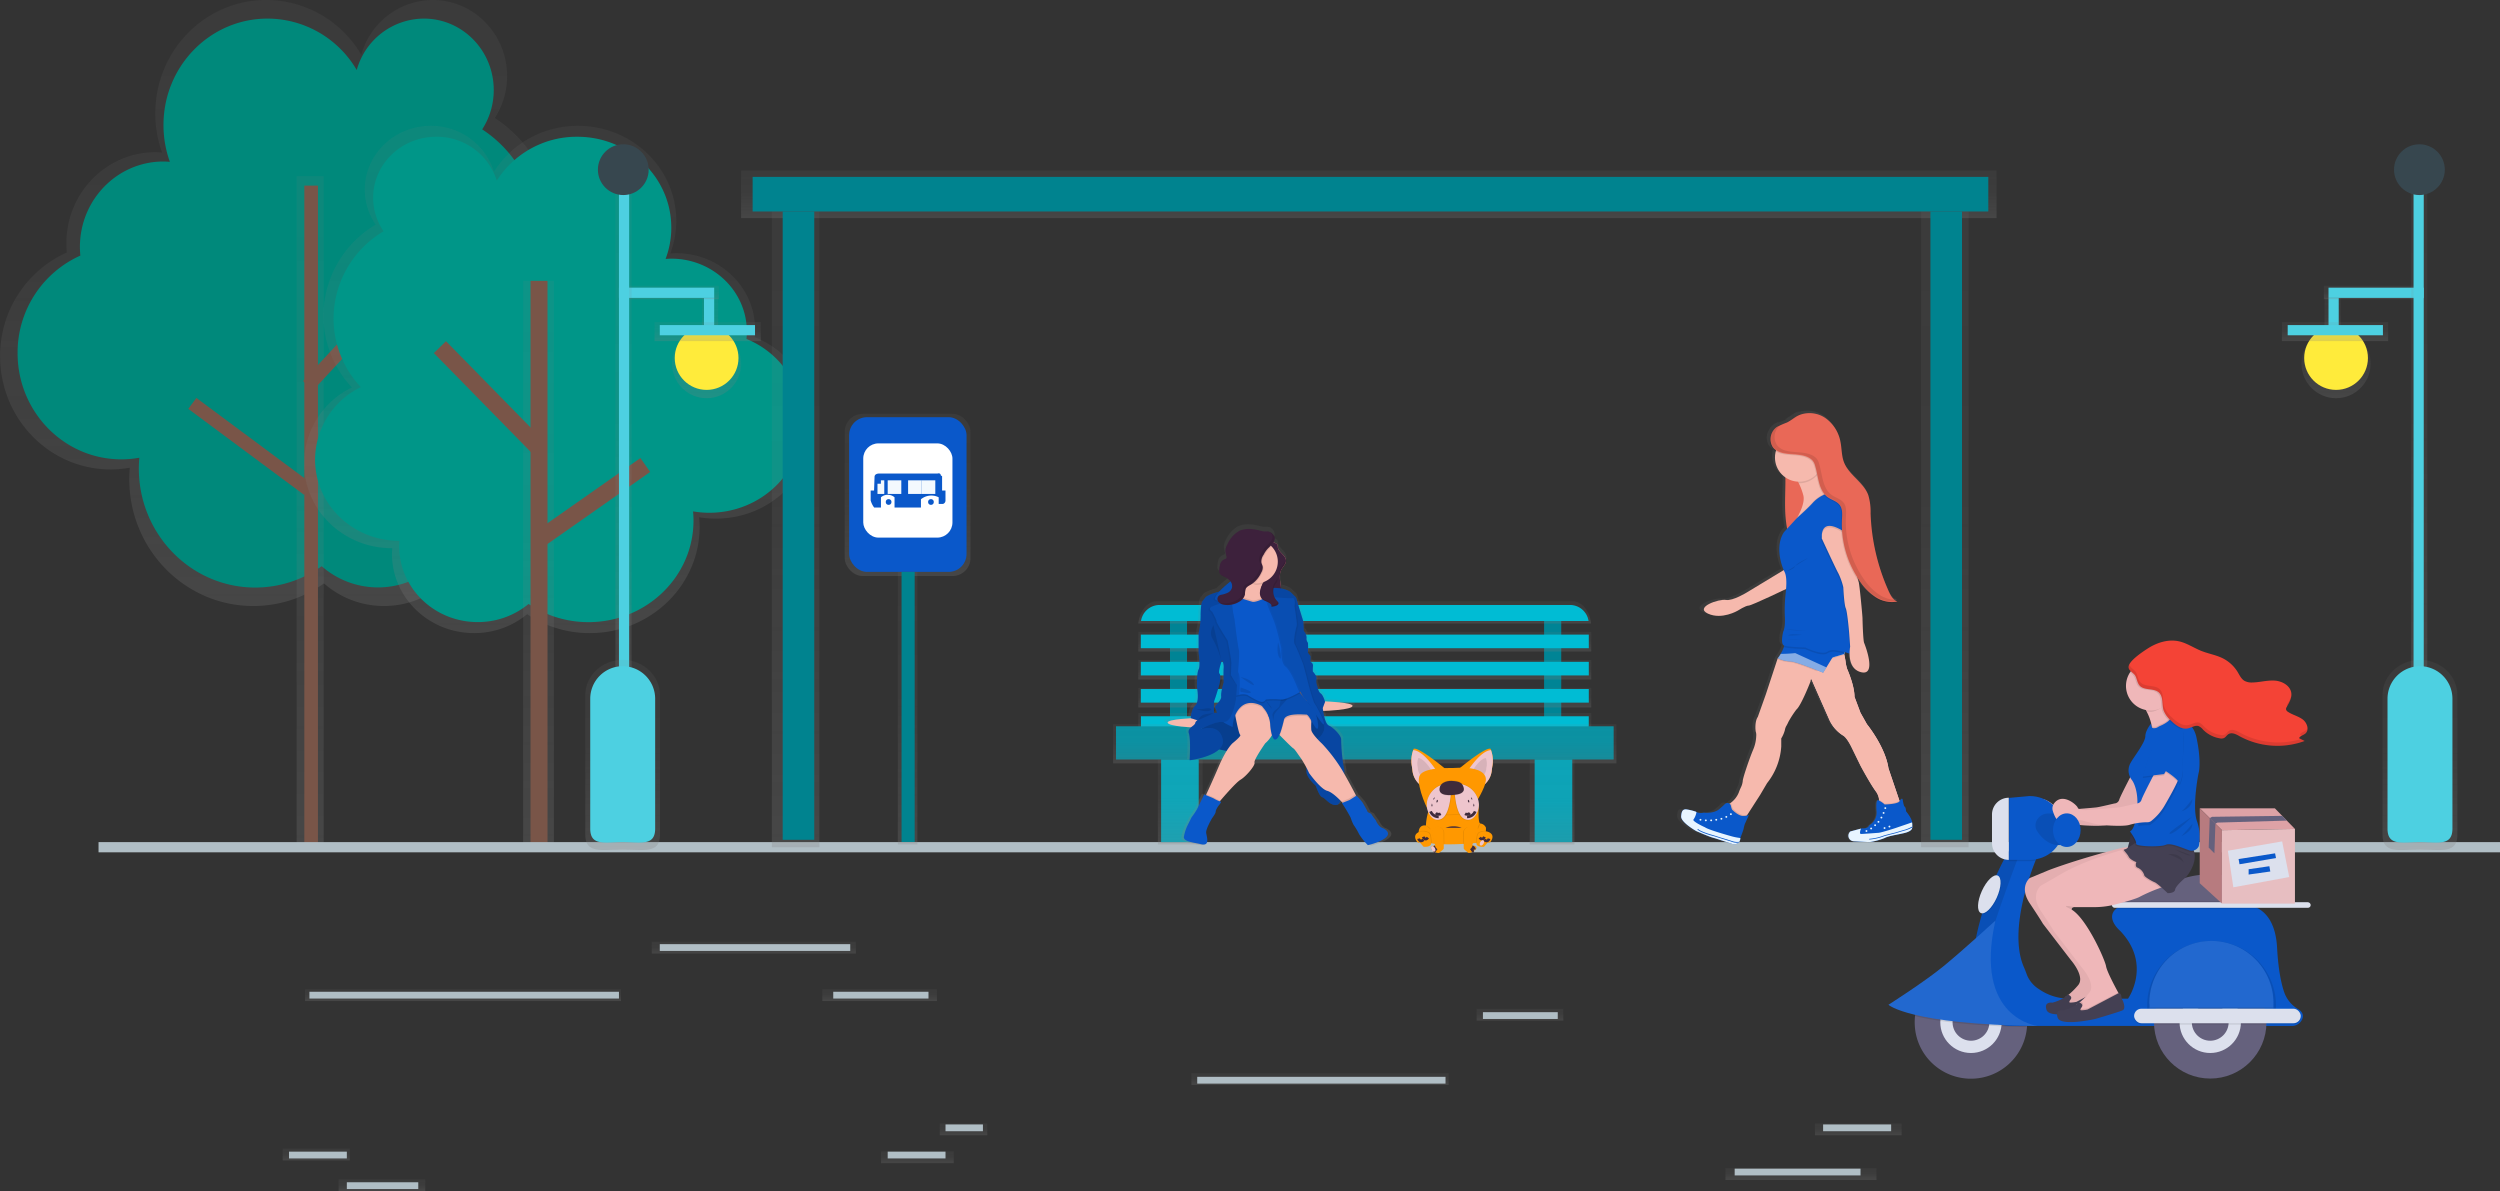<svg id="3af8cede-aaa8-404f-811f-fb92abab9833" data-name="Layer 1" xmlns="http://www.w3.org/2000/svg" xmlns:xlink="http://www.w3.org/1999/xlink" width="894.09" height="426" viewBox="0 0 894.09 426"><rect x="0" y="0" width="894.09" height="426" fill="#333333" stroke="none"/><defs><linearGradient id="73bdd3e7-4e76-4a15-a788-4f277c555f2a" x1="255.91" y1="453.73" x2="255.91" y2="237" gradientUnits="userSpaceOnUse"><stop offset="0" stop-color="gray" stop-opacity="0.25"/><stop offset="0.54" stop-color="gray" stop-opacity="0.12"/><stop offset="1" stop-color="gray" stop-opacity="0.1"/></linearGradient><linearGradient id="9ccfea97-9a1f-4a74-8cae-fcba85f69e9c" x1="110.93" y1="303.6" x2="110.93" y2="63" xlink:href="#73bdd3e7-4e76-4a15-a788-4f277c555f2a"/><linearGradient id="c6069e60-3de6-4b2b-8be4-f081e4942b9c" x1="352.87" y1="463.34" x2="352.87" y2="282.02" xlink:href="#73bdd3e7-4e76-4a15-a788-4f277c555f2a"/><linearGradient id="aeb3d4c9-3dac-4a53-8c19-58f7966f242b" x1="192.59" y1="302.38" x2="192.59" y2="100.44" xlink:href="#73bdd3e7-4e76-4a15-a788-4f277c555f2a"/><linearGradient id="83387e1e-ea12-4585-a48c-edbff578b805" x1="489.54" y1="78" x2="489.54" y2="61" xlink:href="#73bdd3e7-4e76-4a15-a788-4f277c555f2a"/><linearGradient id="45512d29-9fdc-47b7-b779-7464480cf7e9" x1="284.54" y1="303" x2="284.54" y2="75.62" xlink:href="#73bdd3e7-4e76-4a15-a788-4f277c555f2a"/><linearGradient id="4a837aaa-77af-45be-858e-18515f7db074" x1="695.54" y1="303" x2="695.54" y2="75.62" xlink:href="#73bdd3e7-4e76-4a15-a788-4f277c555f2a"/><linearGradient id="3615f06a-0a57-4819-ae77-662178186e02" x1="488.09" y1="233" x2="488.09" y2="226" xlink:href="#73bdd3e7-4e76-4a15-a788-4f277c555f2a"/><linearGradient id="cbbd4877-da05-41f0-b5da-58504a042070" x1="488.09" y1="243" x2="488.09" y2="236" xlink:href="#73bdd3e7-4e76-4a15-a788-4f277c555f2a"/><linearGradient id="040feb18-1257-4825-b55b-66e1cdc01221" x1="488.09" y1="253" x2="488.09" y2="246" xlink:href="#73bdd3e7-4e76-4a15-a788-4f277c555f2a"/><linearGradient id="bfb81b02-b7b8-4261-a620-c5dea199fe31" x1="488.09" y1="262" x2="488.09" y2="255" xlink:href="#73bdd3e7-4e76-4a15-a788-4f277c555f2a"/><linearGradient id="1fd8f6b4-00b1-454e-a1b3-74639daa6e33" x1="641.04" y1="460" x2="641.04" y2="452" xlink:href="#73bdd3e7-4e76-4a15-a788-4f277c555f2a"/><linearGradient id="89c64ca1-37c9-4db1-a5d1-4c9b95b47493" x1="488.09" y1="273" x2="488.09" y2="259" xlink:href="#73bdd3e7-4e76-4a15-a788-4f277c555f2a"/><linearGradient id="932cccdb-66a3-402f-bc51-79cc3ef4b3ef" x1="555.09" y1="302" x2="555.09" y2="271.6" xlink:href="#73bdd3e7-4e76-4a15-a788-4f277c555f2a"/><linearGradient id="5b5276cd-c123-4db2-b895-22386c3e9a78" x1="422.09" y1="302" x2="422.09" y2="271.6" xlink:href="#73bdd3e7-4e76-4a15-a788-4f277c555f2a"/><linearGradient id="8902cae9-65ef-4dd9-b399-8986443b49f7" x1="324.59" y1="206" x2="324.59" y2="148" xlink:href="#73bdd3e7-4e76-4a15-a788-4f277c555f2a"/><linearGradient id="96c796df-a40a-4cdf-86ec-bdbd49612182" x1="324.59" y1="302" x2="324.59" y2="204.53" xlink:href="#73bdd3e7-4e76-4a15-a788-4f277c555f2a"/><linearGradient id="06234188-4a87-4eda-b6d7-147e31f44516" x1="165.59" y1="358" x2="165.59" y2="353.79" xlink:href="#73bdd3e7-4e76-4a15-a788-4f277c555f2a"/><linearGradient id="5aae0011-81a7-40b9-9260-969c9c16e4d3" x1="269.59" y1="341" x2="269.59" y2="336.79" xlink:href="#73bdd3e7-4e76-4a15-a788-4f277c555f2a"/><linearGradient id="0a451f73-125f-49da-82a7-e0f52000de23" x1="314.59" y1="358" x2="314.59" y2="353.79" xlink:href="#73bdd3e7-4e76-4a15-a788-4f277c555f2a"/><linearGradient id="bfd36e3a-22d5-4cfa-9ac3-318ba6540dee" x1="344.59" y1="406" x2="344.59" y2="401.79" xlink:href="#73bdd3e7-4e76-4a15-a788-4f277c555f2a"/><linearGradient id="b77af2e5-3e3e-4c87-b648-0306849c8aee" x1="113.09" y1="415" x2="113.09" y2="410.79" xlink:href="#73bdd3e7-4e76-4a15-a788-4f277c555f2a"/><linearGradient id="a9e6f92c-a77a-4ed1-b2c5-202e0971d855" x1="136.59" y1="426" x2="136.59" y2="421.79" xlink:href="#73bdd3e7-4e76-4a15-a788-4f277c555f2a"/><linearGradient id="a9291e2c-3b9b-4014-b585-9d580bb08449" x1="328.09" y1="416" x2="328.09" y2="411.79" xlink:href="#73bdd3e7-4e76-4a15-a788-4f277c555f2a"/><linearGradient id="6bf14935-2f17-4482-bf16-bf3fee4d806e" x1="472.09" y1="388" x2="472.09" y2="383.79" xlink:href="#73bdd3e7-4e76-4a15-a788-4f277c555f2a"/><linearGradient id="b2841a18-3a9c-426c-b1a2-f95cfbe04590" x1="543.59" y1="365" x2="543.59" y2="360.79" xlink:href="#73bdd3e7-4e76-4a15-a788-4f277c555f2a"/><linearGradient id="c6d0accd-cd43-4843-b380-ce31dec3e392" x1="664.59" y1="406" x2="664.59" y2="401.79" xlink:href="#73bdd3e7-4e76-4a15-a788-4f277c555f2a"/><linearGradient id="e61f76db-bc01-4ce9-b683-bc145376eb67" x1="644.09" y1="422" x2="644.09" y2="417.79" xlink:href="#73bdd3e7-4e76-4a15-a788-4f277c555f2a"/><linearGradient id="3597d8d5-2487-4cd2-9e23-2553be61df1c" x1="253.97" y1="119.91" x2="253.97" y2="106.53" xlink:href="#73bdd3e7-4e76-4a15-a788-4f277c555f2a"/><linearGradient id="65e78335-1a06-4f8a-bf23-f5ec2614a31f" x1="239.23" y1="107" x2="239.23" y2="102.21" xlink:href="#73bdd3e7-4e76-4a15-a788-4f277c555f2a"/><linearGradient id="10850c0c-850c-44ed-b882-3ab0967261ba" x1="252.71" y1="142.41" x2="252.71" y2="117.66" xlink:href="#73bdd3e7-4e76-4a15-a788-4f277c555f2a"/><linearGradient id="76446c40-dac3-4489-aa63-a7ccf5d8a956" x1="222.98" y1="248.86" x2="222.98" y2="67.6" xlink:href="#73bdd3e7-4e76-4a15-a788-4f277c555f2a"/><linearGradient id="09de454f-5aac-4c7d-8243-d1f35e179299" x1="253.09" y1="122" x2="253.09" y2="115.22" xlink:href="#73bdd3e7-4e76-4a15-a788-4f277c555f2a"/><linearGradient id="8aeb6fa2-5238-4782-824f-042f3ca17896" x1="375.66" y1="541" x2="375.66" y2="473" xlink:href="#73bdd3e7-4e76-4a15-a788-4f277c555f2a"/><linearGradient id="a75625fd-6209-4e24-8aac-77f43b7a32ca" x1="536.83" y1="356.91" x2="536.83" y2="343.53" gradientTransform="matrix(-1, 0, 0, 1, 1371.04, -237)" xlink:href="#73bdd3e7-4e76-4a15-a788-4f277c555f2a"/><linearGradient id="442024d4-67a1-4583-84f5-87459f3f7ece" x1="522.09" y1="344" x2="522.09" y2="339.21" gradientTransform="matrix(-1, 0, 0, 1, 1371.04, -237)" xlink:href="#73bdd3e7-4e76-4a15-a788-4f277c555f2a"/><linearGradient id="f53d024e-3f54-4cce-8313-d37531aadfb3" x1="535.58" y1="379.41" x2="535.58" y2="354.66" gradientTransform="matrix(-1, 0, 0, 1, 1371.04, -237)" xlink:href="#73bdd3e7-4e76-4a15-a788-4f277c555f2a"/><linearGradient id="89711036-823e-4548-8717-78a7950506d7" x1="505.85" y1="485.86" x2="505.85" y2="304.6" gradientTransform="matrix(-1, 0, 0, 1, 1371.04, -237)" xlink:href="#73bdd3e7-4e76-4a15-a788-4f277c555f2a"/><linearGradient id="97ce6ae1-d46c-4357-8708-d598457cd28d" x1="535.96" y1="359" x2="535.96" y2="352.22" gradientTransform="matrix(-1, 0, 0, 1, 1371.04, -237)" xlink:href="#73bdd3e7-4e76-4a15-a788-4f277c555f2a"/><linearGradient id="5bf1521d-2d02-4f0c-81ab-4717004c6ecf" x1="505.57" y1="541" x2="505.57" y2="473" gradientTransform="matrix(-1, 0, 0, 1, 1524, 0)" xlink:href="#73bdd3e7-4e76-4a15-a788-4f277c555f2a"/><linearGradient id="ef8862da-dd95-410a-a483-449ae34d40d0" x1="-166.62" y1="539.47" x2="-166.62" y2="424.51" gradientTransform="matrix(-1, 0, 0, 1, 443.33, 0)" xlink:href="#73bdd3e7-4e76-4a15-a788-4f277c555f2a"/><linearGradient id="a2c4a053-23f8-404b-bc9f-dc273e754f40" x1="1733.1" y1="461.39" x2="1817.46" y2="461.39" gradientTransform="matrix(-1, 0, 0, 1, 2570, 0)" xlink:href="#73bdd3e7-4e76-4a15-a788-4f277c555f2a"/></defs><title>bus stop</title><g id="fbd1332d-bd3b-40f0-8048-0c904ca471ff" data-name="&lt;Group&gt;"><path d="M339.54,348.82a46.54,46.54,0,0,0-9.61-69.61,27.52,27.52,0,0,0,4.4-15c0-15-11.91-27.22-26.62-27.22a26.71,26.71,0,0,0-25.54,19.6,39.46,39.46,0,0,0-34-19.6c-21.91,0-39.67,18.16-39.67,40.57a41.27,41.27,0,0,0,2.43,14c-.8-.06-1.61-.12-2.43-.12C191,291.45,176.7,306,176.7,324a32.49,32.49,0,0,0,.17,3.29A40.46,40.46,0,0,0,153,364.45c0,22.33,17.7,40.44,39.53,40.44a38.7,38.7,0,0,0,6.85-.62c-.12,1.35-.19,2.71-.19,4.09,0,25.05,19.86,45.37,44.36,45.37a43.5,43.5,0,0,0,25.27-8.08,32.55,32.55,0,0,0,21.45,8.08c18.3,0,33.14-15.18,33.14-33.9,0-.81-.06-1.61-.12-2.4h.12c19.61,0,35.5-16.25,35.5-36.3A36.38,36.38,0,0,0,339.54,348.82Z" transform="translate(-152.96 -237)" fill="url(#73bdd3e7-4e76-4a15-a788-4f277c555f2a)"/></g><path id="22136449-13d0-46ab-949a-e802f14d2a5e" data-name="&lt;Path&gt;" d="M334.41,348.61a43.7,43.7,0,0,0-9-65.34,25.84,25.84,0,0,0,4.13-14.07c0-14.11-11.18-25.55-25-25.55a25.08,25.08,0,0,0-24,18.39,37.06,37.06,0,0,0-31.88-18.39c-20.56,0-37.23,17-37.23,38.08a38.9,38.9,0,0,0,2.28,13.15c-.76-.06-1.51-.12-2.28-.12-16.51,0-29.89,13.68-29.89,30.56,0,1,.06,2.07.16,3.09a38,38,0,0,0-22.45,34.87c0,21,16.62,38,37.11,38a36.79,36.79,0,0,0,6.43-.57c-.11,1.26-.18,2.54-.18,3.83,0,23.52,18.65,42.59,41.64,42.59A40.8,40.8,0,0,0,268,439.49a30.53,30.53,0,0,0,20.13,7.59c17.19,0,31.11-14.24,31.11-31.82,0-.76-.06-1.51-.11-2.25h.11c18.4,0,33.32-15.26,33.32-34.07A34.16,34.16,0,0,0,334.41,348.61Z" transform="translate(-152.96 -237)" fill="#00897b"/><rect x="106.09" y="63" width="9.67" height="240.6" fill="url(#9ccfea97-9a1f-4a74-8cae-fcba85f69e9c)"/><rect x="108.84" y="66.38" width="4.87" height="237.22" fill="#795548"/><rect x="253.72" y="350.96" width="58.77" height="4.87" transform="translate(-321.5 83.98) rotate(-47.2)" fill="#795548"/><rect x="240" y="370.85" width="4.87" height="51.57" transform="translate(-373.49 117.79) rotate(-53.4)" fill="#795548"/><g id="1d289d7e-eba9-48e2-8ffc-dd06878b6d39" data-name="&lt;Group&gt;"><path d="M278.81,375.57a37.54,37.54,0,0,1-10.19-25.66,38.11,38.11,0,0,1,18.7-32.58,22.09,22.09,0,0,1-3.9-12.53C283.42,292.22,294,282,307,282a23.47,23.47,0,0,1,22.62,16.4A35.37,35.37,0,0,1,359.69,282c19.4,0,35.13,15.2,35.13,33.94a32.86,32.86,0,0,1-2.15,11.72c.71-.05,1.42-.1,2.15-.1,15.57,0,28.19,12.19,28.19,27.24,0,.93-.05,1.84-.14,2.75A33.82,33.82,0,0,1,444,388.65c0,18.68-15.67,33.83-35,33.83A36.61,36.61,0,0,1,403,422c.1,1.13.17,2.27.17,3.42,0,21-17.59,38-39.29,38a40.05,40.05,0,0,1-22.38-6.76,29.8,29.8,0,0,1-19,6.76c-16.22,0-29.36-12.7-29.36-28.36,0-.68.06-1.34.11-2h-.11c-17.36,0-31.43-13.59-31.43-30.37A30.26,30.26,0,0,1,278.81,375.57Z" transform="translate(-152.96 -237)" fill="url(#c6069e60-3de6-4b2b-8be4-f081e4942b9c)"/></g><path id="a86eefad-74f4-4a1f-825f-9a282b3ac067" data-name="&lt;Path&gt;" d="M282,375.45a35.93,35.93,0,0,1-9.75-24.57,36.44,36.44,0,0,1,17.9-31.17,21.17,21.17,0,0,1-3.74-12c0-12,10.1-21.8,22.57-21.8a22.48,22.48,0,0,1,21.65,15.69,33.85,33.85,0,0,1,28.78-15.69c18.57,0,33.63,14.54,33.63,32.48A31.48,31.48,0,0,1,391,329.61c.68-.05,1.36-.1,2.06-.1,14.9,0,27,11.67,27,26.07a25.64,25.64,0,0,1-.14,2.64A32.38,32.38,0,0,1,440.14,388c0,17.89-15,32.38-33.52,32.38a34.65,34.65,0,0,1-5.8-.49c.1,1.08.16,2.17.16,3.27,0,20.07-16.83,36.34-37.6,36.34A38.34,38.34,0,0,1,342,453a28.54,28.54,0,0,1-18.18,6.48c-15.52,0-28.1-12.16-28.1-27.15,0-.65.06-1.29.1-1.92h-.1c-16.61,0-30.08-13-30.08-29.07A29,29,0,0,1,282,375.45Z" transform="translate(-152.96 -237)" fill="#009688"/><line id="611c429f-fb82-4f15-86c3-7b37ac545193" data-name="&lt;Path&gt;" x1="192.77" y1="100.44" x2="192.77" y2="302.38" fill="#795548"/><rect x="187.09" y="100.44" width="11" height="201.94" fill="url(#aeb3d4c9-3dac-4a53-8c19-58f7966f242b)"/><rect x="189.73" y="100.44" width="6.08" height="201.94" fill="#795548"/><line id="56da30c2-476a-46f0-8ad2-64db3b3ea94d" data-name="&lt;Path&gt;" x1="193.39" y1="160.92" x2="157.33" y2="124.14" fill="#795548"/><rect x="325.27" y="353.78" width="6.08" height="51.51" transform="translate(-324.78 101.34) rotate(-44.43)" fill="#795548"/><line id="89ce0f3f-3673-4b6c-b503-60f9ec311ef1" data-name="&lt;Path&gt;" x1="193.39" y1="192.53" x2="230.77" y2="166.31" fill="#795548"/><rect x="342.2" y="413.38" width="45.67" height="6.08" transform="translate(-325.92 48.24) rotate(-35.06)" fill="#795548"/><rect x="35.24" y="301.17" width="858.85" height="3.65" fill="#b0bec5"/><g id="275608af-2a08-43ad-b5a1-fea8857f9764" data-name="&lt;Rectangle&gt;"><rect x="265.04" y="61" width="449" height="17" fill="url(#83387e1e-ea12-4585-a48c-edbff578b805)"/></g><rect id="97894bbe-bdd1-4c18-832f-bc99d2e246fe" data-name="&lt;Rectangle&gt;" x="269.17" y="63.26" width="441.92" height="12.37" fill="#00838f"/><g id="58ceb81b-33fe-4861-a617-10fd96616e88" data-name="&lt;Rectangle&gt;"><rect x="276.04" y="75.62" width="17" height="227.38" fill="url(#45512d29-9fdc-47b7-b779-7464480cf7e9)"/></g><rect id="b027dbd4-9e6e-439b-8f9d-61a8d8519060" data-name="&lt;Rectangle&gt;" x="279.92" y="75.62" width="11.29" height="224.72" fill="#00838f"/><g id="ef845ad3-21de-41e1-a4d1-1e2ccd36017b" data-name="&lt;Rectangle&gt;"><rect x="687.04" y="75.62" width="17" height="227.38" fill="url(#4a837aaa-77af-45be-858e-18515f7db074)"/></g><rect id="6ad15481-acff-4d85-85ee-934d85c23ede" data-name="&lt;Rectangle&gt;" x="690.39" y="75.62" width="11.29" height="224.72" fill="#00838f"/><rect x="418.44" y="219.66" width="6.08" height="43.79" fill="#00bcd4"/><rect x="418.44" y="219.66" width="6.08" height="43.79" opacity="0.3"/><rect x="552.25" y="219.66" width="6.08" height="43.79" fill="#00bcd4"/><rect x="552.25" y="219.66" width="6.08" height="43.79" opacity="0.3"/><rect x="407.09" y="226" width="162" height="7" fill="url(#3615f06a-0a57-4819-ae77-662178186e02)"/><rect x="407.09" y="236" width="162" height="7" fill="url(#cbbd4877-da05-41f0-b5da-58504a042070)"/><rect x="407.09" y="246" width="162" height="7" fill="url(#040feb18-1257-4825-b55b-66e1cdc01221)"/><rect x="407.09" y="255" width="162" height="7" fill="url(#bfb81b02-b7b8-4261-a620-c5dea199fe31)"/><rect x="408" y="226.96" width="160.21" height="4.87" fill="#00bcd4"/><rect x="408" y="246.42" width="160.21" height="4.87" fill="#00bcd4"/><rect x="408" y="236.69" width="160.21" height="4.87" fill="#00bcd4"/><path d="M722,460c-.47-4.51-3.3-8-6.69-8H566.74c-3.4,0-6.22,3.49-6.7,8Z" transform="translate(-152.96 -237)" fill="url(#1fd8f6b4-00b1-454e-a1b3-74639daa6e33)"/><path d="M721.09,459.09a6.73,6.73,0,0,0-6.62-5.73H567.64a6.72,6.72,0,0,0-6.61,5.73Z" transform="translate(-152.96 -237)" fill="#00bcd4"/><path d="M561,493.16v3a6.72,6.72,0,0,0,6.69,6.7H714.47a6.72,6.72,0,0,0,6.69-6.7v-3Z" transform="translate(-152.96 -237)" fill="#00bcd4"/><rect id="1f2d3493-1522-4ca6-8238-659a2153d315" data-name="&lt;Rectangle&gt;" x="399.13" y="259.77" width="177.95" height="11.83" fill="#00bcd4"/><g id="a26e524f-da97-4849-a394-ab690b586fe5" data-name="&lt;Rectangle&gt;"><rect x="398.09" y="259" width="180" height="14" fill="url(#89c64ca1-37c9-4db1-a5d1-4c9b95b47493)"/></g><rect id="17ed3323-abe3-4634-9cbd-b266eff2ff41" data-name="&lt;Rectangle&gt;" x="399.13" y="259.77" width="177.95" height="11.83" opacity="0.2"/><rect id="ff0d636c-d762-4b4c-9663-39a0d73df19d" data-name="&lt;Rectangle&gt;" x="415.26" y="271.6" width="13.44" height="29.57" fill="#00bcd4"/><rect id="02c18d2c-a3a2-4fb3-911f-f035da430a19" data-name="&lt;Rectangle&gt;" x="548.85" y="271.6" width="13.44" height="29.57" fill="#00bcd4"/><rect id="f2f72e89-a770-487b-995f-850e3da7c723" data-name="&lt;Rectangle&gt;" x="415.26" y="271.6" width="13.44" height="29.57" opacity="0.1"/><g id="d46567f4-7f41-435e-b7ed-5da693e1f14b" data-name="&lt;Rectangle&gt;"><rect x="547.09" y="271.6" width="16" height="30.4" fill="url(#932cccdb-66a3-402f-bc51-79cc3ef4b3ef)"/></g><g id="266eccbc-468a-415f-a1fc-909f7eb2f059" data-name="&lt;Rectangle&gt;"><rect x="414.09" y="271.6" width="16" height="30.4" fill="url(#5b5276cd-c123-4db2-b895-22386c3e9a78)"/></g><rect id="98d574a9-4389-4840-89f4-f2c42dd8e41c" data-name="&lt;Rectangle&gt;" x="548.85" y="271.6" width="13.44" height="29.57" opacity="0.1"/><g id="b5ed06fc-9e71-4567-808a-ac5a398db28d" data-name="&lt;Group&gt;"><g id="c7081e5f-f74c-49b1-af89-0f3e8df9569a" data-name="&lt;Rectangle&gt;"><rect x="302.09" y="148" width="45" height="58" rx="6.42" ry="6.42" fill="url(#8902cae9-65ef-4dd9-b399-8986443b49f7)"/></g><rect id="f9750d9f-6756-4f6e-b610-7ef71c697772" data-name="&lt;Rectangle&gt;" x="303.68" y="149.2" width="41.99" height="55.33" rx="6.42" ry="6.42" fill="#0A58CA"/><rect id="7d589cb4-a3ec-4827-a9dd-69fcf167ea19" data-name="&lt;Rectangle&gt;" x="308.73" y="158.57" width="31.9" height="33.7" rx="5.42" ry="5.42" fill="#fff"/><g id="a5cde836-644a-48a3-8d0b-78831f10de32" data-name="&lt;Rectangle&gt;"><rect x="321.09" y="204.53" width="7" height="97.47" fill="url(#96c796df-a40a-4cdf-86ec-bdbd49612182)"/></g><rect id="77518d75-a4b9-48ed-b94b-1a1804282f2c" data-name="&lt;Rectangle&gt;" x="322.43" y="204.53" width="4.69" height="96.6" fill="#00838f"/><path id="4a0a6a02-4ff6-475e-bddd-2573f370d0f3" data-name="&lt;Path&gt;" d="M464.34,415.94v-3.51h1.22l.17-4.85s-.13-1.23,1.73-1.23h20.81s1.06-.38,1.16.67l.46.3v5.11h1.21v3.51a1.27,1.27,0,0,1-.88,1.28h-1.55v-2.37a5.85,5.85,0,0,0-6.35.71l0,2.95h-9.44v-3.66a3.73,3.73,0,0,0-4.86,0v3.66h-2.43A7.33,7.33,0,0,1,464.34,415.94Z" transform="translate(-152.96 -237)" fill="#0A58CA"/><polygon id="b2b489bc-1466-41f1-82fb-db1711b07d65" data-name="&lt;Path&gt;" points="313.82 176.65 313.82 173 315.03 173 315.03 171.78 316.25 171.78 316.25 176.65 313.82 176.65" fill="#f3f9fe"/><rect id="2bc1545a-9bb4-485d-9742-0f057b96920d" data-name="&lt;Path&gt;" x="317.47" y="171.78" width="4.87" height="4.87" fill="#f3f9fe"/><rect id="f6b5ac74-66e2-41c6-85ac-096b6f234d6d" data-name="&lt;Path&gt;" x="324.77" y="171.78" width="4.87" height="4.87" fill="#f3f9fe"/><rect id="34f1589b-ae2f-45f3-85e0-c5b64f3668ea" data-name="&lt;Path&gt;" x="329.63" y="171.78" width="4.87" height="4.87" fill="#f3f9fe"/><circle id="7e074bab-dd32-44f0-b136-709a7658695b" data-name="&lt;Path&gt;" cx="317.8" cy="179.53" r="1.03" fill="#0A58CA"/><circle id="30700cdf-4731-4dc3-bbf0-38cff510ec55" data-name="&lt;Path&gt;" cx="332.94" cy="179.53" r="1.03" fill="#0A58CA"/></g><rect x="109.09" y="353.79" width="113" height="4.21" fill="url(#06234188-4a87-4eda-b6d7-147e31f44516)"/><rect x="233.09" y="336.79" width="73" height="4.21" fill="url(#5aae0011-81a7-40b9-9260-969c9c16e4d3)"/><rect x="294.09" y="353.79" width="41" height="4.21" fill="url(#0a451f73-125f-49da-82a7-e0f52000de23)"/><rect x="336.09" y="401.79" width="17" height="4.21" fill="url(#bfd36e3a-22d5-4cfa-9ac3-318ba6540dee)"/><rect x="101.09" y="410.79" width="24" height="4.21" fill="url(#b77af2e5-3e3e-4c87-b648-0306849c8aee)"/><rect x="121.09" y="421.79" width="31" height="4.21" fill="url(#a9e6f92c-a77a-4ed1-b2c5-202e0971d855)"/><rect x="315.09" y="411.79" width="26" height="4.21" fill="url(#a9291e2c-3b9b-4014-b585-9d580bb08449)"/><rect x="426.09" y="383.79" width="92" height="4.21" fill="url(#6bf14935-2f17-4482-bf16-bf3fee4d806e)"/><rect x="528.09" y="360.79" width="31" height="4.21" fill="url(#b2841a18-3a9c-426c-b1a2-f95cfbe04590)"/><rect x="649.09" y="401.79" width="31" height="4.21" fill="url(#c6d0accd-cd43-4843-b380-ce31dec3e392)"/><rect x="617.09" y="417.79" width="54" height="4.21" fill="url(#e61f76db-bc01-4ce9-b683-bc145376eb67)"/><rect x="110.66" y="354.69" width="110.7" height="2.43" fill="#b0bec5"/><rect x="235.96" y="337.66" width="68.12" height="2.43" fill="#b0bec5"/><rect x="298" y="354.69" width="34.06" height="2.43" fill="#b0bec5"/><rect x="428.17" y="385.11" width="88.8" height="2.43" fill="#b0bec5"/><rect x="530.35" y="361.99" width="26.76" height="2.43" fill="#b0bec5"/><rect x="103.36" y="411.87" width="20.68" height="2.43" fill="#b0bec5"/><rect x="124.04" y="422.82" width="25.55" height="2.43" fill="#b0bec5"/><rect x="317.47" y="411.87" width="20.68" height="2.43" fill="#b0bec5"/><rect x="338.15" y="402.14" width="13.38" height="2.43" fill="#b0bec5"/><rect x="620.38" y="417.95" width="45.01" height="2.43" fill="#b0bec5"/><rect x="652.01" y="402.14" width="24.33" height="2.43" fill="#b0bec5"/><rect x="251.09" y="106.53" width="5.76" height="13.38" fill="url(#3597d8d5-2487-4cd2-9e23-2553be61df1c)"/><rect x="251.77" y="106.53" width="3.65" height="13.38" fill="#4dd0e1"/><rect x="221.36" y="102.21" width="35.73" height="4.79" fill="url(#65e78335-1a06-4f8a-bf23-f5ec2614a31f)"/><rect x="221.36" y="102.88" width="34.06" height="3.65" fill="#4dd0e1"/><g id="5feef36a-c066-4b43-a7a3-1d5029fad925" data-name="&lt;Group&gt;"><circle cx="252.71" cy="130.04" r="12.37" fill="url(#10850c0c-850c-44ed-b882-3ab0967261ba)"/></g><circle id="8d086741-ad90-45f8-ad2a-7f1a7f9e7d3a" data-name="&lt;Path&gt;" cx="252.71" cy="128.04" r="11.4" fill="#ffeb3b"/><rect x="220.09" y="67.6" width="5.79" height="181.26" fill="url(#76446c40-dac3-4489-aa63-a7ccf5d8a956)"/><rect x="221.36" y="67.6" width="3.65" height="181.26" fill="#4dd0e1"/><circle id="df7ce1e8-fe1a-487e-8f27-2efdcdd5f489" data-name="&lt;Path&gt;" cx="222.91" cy="60.68" r="9.08" fill="#37474f"/><rect x="234.09" y="115.22" width="38" height="6.78" fill="url(#09de454f-5aac-4c7d-8243-d1f35e179299)"/><rect x="235.96" y="116.26" width="34.06" height="3.65" fill="#4dd0e1"/><g id="68f6a078-4eaa-463d-b47f-3bdeb11112b5" data-name="&lt;Group&gt;"><path d="M375.66,540.83h0c-7.36,0-13.38,1.65-13.38-5.24V485.52c0-6.89,6-12.52,13.38-12.52h0C383,473,389,478.63,389,485.52v50.07C389,542.48,383,540.83,375.66,540.83Z" transform="translate(-152.96 -237)" fill="url(#8aeb6fa2-5238-4782-824f-042f3ca17896)"/></g><path id="d525f934-81ce-4266-b89b-5c218d9b6724" data-name="&lt;Path&gt;" d="M375.66,538.18h0c-6.39,0-11.61,1.53-11.61-4.86V486.87a11.65,11.65,0,0,1,11.61-11.62h0a11.65,11.65,0,0,1,11.61,11.62v46.45C387.27,539.71,382.05,538.18,375.66,538.18Z" transform="translate(-152.96 -237)" fill="#4dd0e1"/><rect x="831.33" y="106.53" width="5.76" height="13.38" fill="url(#a75625fd-6209-4e24-8aac-77f43b7a32ca)"/><rect x="832.76" y="106.53" width="3.65" height="13.38" fill="#4dd0e1"/><rect x="831.09" y="102.21" width="35.73" height="4.79" fill="url(#442024d4-67a1-4583-84f5-87459f3f7ece)"/><rect x="832.76" y="102.88" width="34.06" height="3.65" fill="#4dd0e1"/><g id="47dda7cb-e8f0-4d08-89ce-6de125c863b8" data-name="&lt;Group&gt;"><circle cx="835.46" cy="130.04" r="12.37" fill="url(#f53d024e-3f54-4cce-8313-d37531aadfb3)"/></g><circle id="f6ef7032-8c72-4dd3-8886-3f8a0a48a34e" data-name="&lt;Path&gt;" cx="835.46" cy="128.04" r="11.4" fill="#ffeb3b"/><rect x="862.3" y="67.6" width="5.79" height="181.26" fill="url(#89711036-823e-4548-8717-78a7950506d7)"/><rect x="863.17" y="67.6" width="3.65" height="181.26" fill="#4dd0e1"/><circle id="b661844e-9e03-4bd1-b65f-015d5e4a01f1" data-name="&lt;Path&gt;" cx="865.27" cy="60.68" r="9.08" fill="#37474f"/><rect x="816.09" y="115.22" width="38" height="6.78" fill="url(#97ce6ae1-d46c-4357-8708-d598457cd28d)"/><rect x="818.16" y="116.26" width="34.06" height="3.65" fill="#4dd0e1"/><g id="c35e1b6b-3099-4704-b7c8-d3d5c85a0ef5" data-name="&lt;Group&gt;"><path d="M1018.43,540.83h0c7.36,0,13.38,1.65,13.38-5.24V485.52c0-6.89-6-12.52-13.38-12.52h0c-7.36,0-13.39,5.63-13.39,12.52v50.07C1005,542.48,1011.07,540.83,1018.43,540.83Z" transform="translate(-152.96 -237)" fill="url(#5bf1521d-2d02-4f0c-81ab-4717004c6ecf)"/></g><path id="3865c642-d0b9-4266-a34a-c7c146cabcf7" data-name="&lt;Path&gt;" d="M1018.43,538.18h0c6.39,0,11.61,1.53,11.61-4.86V486.87a11.65,11.65,0,0,0-11.61-11.62h0a11.65,11.65,0,0,0-11.61,11.62v46.45C1006.82,539.71,1012,538.18,1018.43,538.18Z" transform="translate(-152.96 -237)" fill="#4dd0e1"/><path d="M569.41,494.83c.25,1,5.66,1.52,8.7,1.69a1.94,1.94,0,0,0-.87,2.34c.74,2.19.27,9.69.27,9.69s7.58-.93,10.8-3.94l2.81.59a40.85,40.85,0,0,0-2.81,5.44c-2.12,4.88-3.87,8.64-4.59,10.16l-.15.32-.7-.29s-2,4-2.58,5.3a24.59,24.59,0,0,1-2,3.1l-1.42,2.83a15.79,15.79,0,0,0-1.43,4.43c-.07,1.61,3.34,2,6.53,2.67s1.84-2.89,1.68-4.26,2.18-5.34,2.18-5.34,1.37-1.7,1.32-2.41,1-2.14,1-2.14,1.35-1.49.79-1.51a1.38,1.38,0,0,1-.37-.09l.24-.27c1.61-1.87,5.83-6.67,7.45-7.62,2-1.2,5.51-5.25,5.14-6.21s3.94-7,3.94-7a11.66,11.66,0,0,0,2.39-2.81,1.74,1.74,0,0,0,.1-.19c.3,1,.68,1.64,1.14,1.63.62,0,1.15-.74,1.62-1.76l.16.16c1.54,1.55,4.45,4.44,4.91,4.7.63.35,1.61,2,2.87,3.67a27.5,27.5,0,0,1,2,3.29c0,.53,0,1.06,0,1.56,0,2.29,3.43,5.15,3.43,5.15s1.25,3.88,2.39,4.18,2.93,3.32,5.42,2.75c.52-.12,1-.72,1.31-1.6l.37.38.44.46-.34.13a53.24,53.24,0,0,1,3.23,5.41,17.37,17.37,0,0,0,1.08,2.56,24,24,0,0,1,2.09,3.45c.54,1.29,3.23,4,3.23,4s4.24-.92,6.36-2.58.47-3.12-1.08-3.72-2.42-2.85-2.42-2.85a19.77,19.77,0,0,1-1.61-2.23c-.07-.3-1.38-.56-1.45-1a36.79,36.79,0,0,0-1.79-3.32s-2.08-2.65-2.37-2.45h0l-.13-.34-.11-.2c-.41-.8-2-3.8-4.11-7.49a7.69,7.69,0,0,0-.14-1.89,63.23,63.23,0,0,1-1-10.49c.14-1.33-2.86-4.35-4.51-5-1.23-.52-1.88-3.73-2.13-5.37h.14c1.08,0,10.3-.42,10.64-1.77s-9.45-1.67-10.13-1.7c-.19-.63-.77-2.36-1.51-2.82-.91-.57-1.28-2.69-1.28-2.69a4.87,4.87,0,0,1-.31-2.59c.34-1-1.34-2.72-1.34-2.72a16.52,16.52,0,0,1,.07-2.06,1.4,1.4,0,0,0-.91-1.42,15.92,15.92,0,0,1,0-1.86c.06-.57-1.08-1.2-.95-1.83a24.64,24.64,0,0,0,0-3.25,2.41,2.41,0,0,1-.5-1.86,3.63,3.63,0,0,0-1.08-2.42l-.2-3.55-1.51-4.91c-1.52-4.91-.58-3-2.7-5.24a7.07,7.07,0,0,0-3.91-1.72c0-.29-.05-.58-.09-.86-.26-2-.7-4.12.26-5.87.58-1.05,1.64-1.94,1.66-3.13a2.25,2.25,0,0,0-.22-1c-.57-1.48-2.59-2.5-2.85-4.14a1.11,1.11,0,0,0,.07.16s0-.07,0-.1a1.81,1.81,0,0,0-.16-.81.58.58,0,0,0-.08-.18,1.3,1.3,0,0,0-.41-.36,10.14,10.14,0,0,0-1-.55,2.46,2.46,0,0,0,.47-1.22,1.91,1.91,0,0,0-.06-.48,2.7,2.7,0,0,0-.69-1.23,3.48,3.48,0,0,0-1.11-.83l.14.14a2.4,2.4,0,0,0-.7-.23,9.08,9.08,0,0,0-1.28,0,10,10,0,0,1-2.1-.38c-2.54-.63-5.38-.88-7.67.37a10.64,10.64,0,0,0-4,4.63,5.21,5.21,0,0,0-.75,2.31,9,9,0,0,0,.4,2.16.93.93,0,0,1,0,.44c-.1.36-.56.47-.91.63a2.7,2.7,0,0,0-1.37,1.54,8.07,8.07,0,0,0-.4,2.07,2.94,2.94,0,0,0,.08,1.32c.3.74,1.13,1.09,1.86,1.43a5.84,5.84,0,0,1,2.14,1.56,39.07,39.07,0,0,0-4.41,3.87c-2,.57-4.28,1.37-4.8,2.12-1,1.46-1.55.8-1.68,5.91a28.88,28.88,0,0,1-.74,7v7.17s.74,4.71,0,6-.61,6.5-.61,6.5,1,5-.61,6.57-1.68,4.58-1.68,4.58l.14.05C575.15,493.36,569.15,493.81,569.41,494.83Zm17.25-8.25c.61-1.53,1.82-5.77,1.82-5.77s.67-3.19,0-3.79.94-4.91.94-4.91A5.14,5.14,0,0,1,590,475c-.14,1.66,0,5.24,0,5.24s-1.1,3.45-.92,5.11-2.65,3.45-2.25,4.11a7.81,7.81,0,0,1,.68,1.9s-.45,0-1,0C586.43,489.52,586.32,487.45,586.66,486.58Z" transform="translate(-152.96 -237)" fill="url(#ef8862da-dd95-410a-a483-449ae34d40d0)"/><path d="M626.79,487.83s10.21.35,9.88,1.68-9.29,1.74-10.33,1.74-2.56-1.92-2.56-1.92Z" transform="translate(-152.96 -237)" fill="#f6b9ad"/><rect x="614.57" y="483.17" width="5.89" height="5.43" transform="translate(1082.08 734.77) rotate(-180)" fill="#67647e"/><rect x="614.57" y="483.17" width="5.89" height="5.43" transform="translate(1082.08 734.77) rotate(-180)" opacity="0.12"/><polygon points="470.64 251.81 476.05 262.74 469.19 264.97 463.65 260.22 461.03 255.14 455.72 255.57 450.06 258.39 445.49 261.18 442.72 266.36 438.75 268.6 430.24 266.79 429 261 435.94 256.35 438.46 252.54 448.66 251.06 451.61 246.65 461.82 249.12 470.64 251.81" fill="#0A58CA"/><polygon points="470.64 251.81 476.05 262.74 469.19 264.97 463.65 260.22 461.03 255.14 455.72 255.57 450.06 258.39 445.49 261.18 442.72 266.36 438.75 268.6 430.24 266.79 429 261 435.94 256.35 438.46 252.54 448.66 251.06 451.61 246.65 461.82 249.12 470.64 251.81" opacity="0.3"/><path d="M609.38,431.42a1.35,1.35,0,0,1,.4.35,2,2,0,0,1,.15.81c.21,2,3,3,2.93,5,0,1.18-1.05,2.05-1.61,3.09-.93,1.73-.51,3.84-.25,5.79.2,1.48.2,3.21-.94,4.18-.46.4-1.07.62-1.49,1.06-.86.9-.67,2.38-1.25,3.49a1,1,0,0,1-.23.31.8.8,0,0,1-.33.17,3,3,0,0,1-3.1-1,5.27,5.27,0,0,1-1.07-3.23,26.7,26.7,0,0,1,.26-3.45c.21-2.21.14-4.45.32-6.66a5.28,5.28,0,0,1,.46-2c.17-.33.4-.63.56-1a5.15,5.15,0,0,0,.38-1.46l.61-3.9c.13-.78.23-2.18,1.13-2.48S608.65,431,609.38,431.42Z" transform="translate(-152.96 -237)" fill="#e3787d"/><path d="M609.38,431.42a1.35,1.35,0,0,1,.4.35,2,2,0,0,1,.15.81c.21,2,3,3,2.93,5,0,1.18-1.05,2.05-1.61,3.09-.93,1.73-.51,3.84-.25,5.79.2,1.48.2,3.21-.94,4.18-.46.4-1.07.62-1.49,1.06-.86.9-.67,2.38-1.25,3.49a1,1,0,0,1-.23.31.8.8,0,0,1-.33.17,3,3,0,0,1-3.1-1,5.27,5.27,0,0,1-1.07-3.23,26.7,26.7,0,0,1,.26-3.45c.21-2.21.14-4.45.32-6.66a5.28,5.28,0,0,1,.46-2c.17-.33.4-.63.56-1a5.15,5.15,0,0,0,.38-1.46l.61-3.9c.13-.78.23-2.18,1.13-2.48S608.65,431,609.38,431.42Z" transform="translate(-152.96 -237)" fill="#3d213c"/><g opacity="0.1"><path d="M609.74,432s0-.11,0-.16a.53.53,0,0,1,.12.14,1.83,1.83,0,0,1,.16.81.38.38,0,0,0,0,.1A2.72,2.72,0,0,1,609.74,432Z" transform="translate(-152.96 -237)"/><path d="M603.48,454a3,3,0,0,0,3.09,1,1.09,1.09,0,0,0,.34-.17,1,1,0,0,0,.23-.32c.57-1.11.38-2.59,1.24-3.49a17.5,17.5,0,0,1,1.5-1.05c1.13-1,1.13-2.71.93-4.19-.26-1.95-.68-4,.25-5.79.56-1,1.59-1.91,1.61-3.08a1.17,1.17,0,0,0,0-.33,2.35,2.35,0,0,1,.29,1.11c0,1.18-1.06,2.05-1.62,3.09-.93,1.73-.51,3.84-.25,5.79.2,1.48.2,3.21-.93,4.18a18.11,18.11,0,0,0-1.49,1.06c-.87.9-.68,2.37-1.25,3.49a1,1,0,0,1-.23.31,1.09,1.09,0,0,1-.34.17,3,3,0,0,1-3.09-1,4.31,4.31,0,0,1-.88-1.81A4.15,4.15,0,0,0,603.48,454Z" transform="translate(-152.96 -237)"/></g><path d="M580.43,493.79s-10.21.35-9.88,1.68,9.29,1.75,10.34,1.75,2.55-1.92,2.55-1.92Z" transform="translate(-152.96 -237)" fill="#f6b9ad"/><path d="M607.9,447.27s5-.29,7.06,1.9,1.14.33,2.61,5.17l1.48,4.84.19,3.5a3.57,3.57,0,0,1,1,2.38,2.38,2.38,0,0,0,.49,1.84,25.73,25.73,0,0,1,0,3.2c-.13.62,1,1.24.92,1.8a15.39,15.39,0,0,0,0,1.83,1.39,1.39,0,0,1,.88,1.41,18.65,18.65,0,0,0-.07,2s1.64,1.73,1.31,2.68a4.75,4.75,0,0,0,.3,2.55s.36,2.09,1.24,2.65,1.54,3,1.54,3-.82,2.12-.82,2.22.59,5.56,2.19,6.25,4.51,3.66,4.38,5a63.7,63.7,0,0,0,1,10.34c.43,1.11-.06,12.46-2.48,13s-4.16-2.42-5.27-2.71-2.32-4.12-2.32-4.12-3.31-2.81-3.34-5.07-.13-5.14-.13-5.14,3.86-6.54,4.64-7,3-3.27,1.28-5.66a25.38,25.38,0,0,1-2.78-5.43l-1.83-1.63-1.54-5.86L617,473.05l-2.65-9-2.26-9.45-5.94-4.14S605.12,447.76,607.9,447.27Z" transform="translate(-152.96 -237)" fill="#0A58CA"/><path d="M607.9,447.27s5-.29,7.06,1.9,1.14.33,2.61,5.17l1.48,4.84.19,3.5a3.57,3.57,0,0,1,1,2.38,2.38,2.38,0,0,0,.49,1.84,25.73,25.73,0,0,1,0,3.2c-.13.62,1,1.24.92,1.8a15.39,15.39,0,0,0,0,1.83,1.39,1.39,0,0,1,.88,1.41,18.65,18.65,0,0,0-.07,2s1.64,1.73,1.31,2.68a4.75,4.75,0,0,0,.3,2.55s.36,2.09,1.24,2.65,1.54,3,1.54,3-.82,2.12-.82,2.22.59,5.56,2.19,6.25,4.51,3.66,4.38,5a63.7,63.7,0,0,0,1,10.34c.43,1.11-.06,12.46-2.48,13s-4.16-2.42-5.27-2.71-2.32-4.12-2.32-4.12-3.31-2.81-3.34-5.07-.13-5.14-.13-5.14,3.86-6.54,4.64-7,3-3.27,1.28-5.66a25.38,25.38,0,0,1-2.78-5.43l-1.83-1.63-1.54-5.86L617,473.05l-2.65-9-2.26-9.45-5.94-4.14S605.12,447.76,607.9,447.27Z" transform="translate(-152.96 -237)" opacity="0.2"/><path d="M609.76,499s.37.39.94,1c1.5,1.52,4.32,4.37,4.77,4.62.61.35,1.57,2,2.79,3.62a41.48,41.48,0,0,1,2.88,5.23s4.1,5.76,6.5,6.37c1.62.42,3.85,2.55,5.11,3.89.6.63,1,1.09,1,1.09l4.71-1.84-.61-1.61a2.28,2.28,0,0,1-.1-.21c-.46-.88-2.32-4.49-4.78-8.73A57.78,57.78,0,0,0,625.8,503s-3.74-3.44-3.88-5a21.37,21.37,0,0,1,0-2.62c.07-1.13.18-2.09.18-2.09l-5.71-3.71-4.36,1.82Z" transform="translate(-152.96 -237)" fill="#f6b9ad"/><path d="M584.11,521.81l4.65,2.29.62-.73c1.56-1.84,5.67-6.57,7.24-7.51,2-1.18,5.35-5.17,5-6.12s3.83-6.9,3.83-6.9a11.44,11.44,0,0,0,2.33-2.77,3.15,3.15,0,0,0,.45-2.23c-.56-2.19-2.39-7-2.39-7s-.88-1.47-1-1.57-3.27-1.21-3.27-1.21l-3.17-.33-4,3.4s.15.81.37,1.94c.48,2.47,1.32,6.48,1.73,6.73.58.36-2.72,3-2.72,3s-2.19,1.86-4.91,8.21c-2.06,4.81-3.76,8.51-4.46,10C584.24,521.55,584.11,521.81,584.11,521.81Z" transform="translate(-152.96 -237)" fill="#f6b9ad"/><path d="M612.07,491.36l-2.31,7.6s.37.39.94,1a39.53,39.53,0,0,0,1.46-5c.61-2.49,6.89-1.84,8-1.84.48,0,1.15,1.1,1.82,2.27.07-1.13.18-2.09.18-2.09l-5.71-3.71Z" transform="translate(-152.96 -237)" opacity="0.1"/><path d="M594.45,491.13s.15.81.37,1.94a8.35,8.35,0,0,1,2-2.83c3-2.71,7.11-.39,7.11-.39.41.15.62.58,1.07,1.12a9.56,9.56,0,0,1,2.2,5.57,18,18,0,0,0,.54,3.53,3.15,3.15,0,0,0,.45-2.23c-.56-2.19-2.39-7-2.39-7s-.88-1.47-1-1.57-3.27-1.21-3.27-1.21l-3.17-.33Z" transform="translate(-152.96 -237)" opacity="0.1"/><path d="M589.7,494.21c0,1.09,4.1,2.79,4.1,2.79s0-4.58,3.05-7.29,7.11-.39,7.11-.39c.41.16.62.59,1.07,1.12a9.56,9.56,0,0,1,2.2,5.58c.14,2.32.77,5.5,1.74,5.47,1.53,0,2.57-4.62,3.19-7.11s6.89-1.83,8-1.83,3.18,5.67,4,5-.87-6.16-.87-6.16L618,485l-1.13-1.36-23.16,1.26-1.14,1.77c-.53.83-1.06,1.66-1.08,1.73S589.65,493.12,589.7,494.21Z" transform="translate(-152.96 -237)" fill="#0A58CA"/><path d="M589.7,494.21c0,1.09,4.1,2.79,4.1,2.79s0-4.58,3.05-7.29,7.11-.39,7.11-.39c.41.16.62.59,1.07,1.12a9.56,9.56,0,0,1,2.2,5.58c.14,2.32.77,5.5,1.74,5.47,1.53,0,2.57-4.62,3.19-7.11s6.89-1.83,8-1.83,3.18,5.67,4,5-.87-6.16-.87-6.16L618,485l-1.13-1.36-23.16,1.26-1.14,1.77c-.53.83-1.06,1.66-1.08,1.73S589.65,493.12,589.7,494.21Z" transform="translate(-152.96 -237)" opacity="0.12"/><path d="M613.13,487.26c0,.05-4.26,4.62-4.45,5.31a22.06,22.06,0,0,0-.4,2.34,14.76,14.76,0,0,0-.24-2.08c-.15-.45.49-1.52,1-1.86a6.37,6.37,0,0,0,1.42-1.28c.12-.27.66-3.12.66-3.12l1.76-.39Z" transform="translate(-152.96 -237)" opacity="0.1"/><path d="M605.13,486.8s2.71,3.11,2.65,3.56S605.13,486.8,605.13,486.8Z" transform="translate(-152.96 -237)" opacity="0.1"/><path d="M591.27,450.12l3.14,4.36,8.62,1.74s8.73-2.18,2.8-4.45a3.4,3.4,0,0,1-1.45-1c-1-1.25-.66-3.14.21-5a27.16,27.16,0,0,1,3.92-5.7s-12.27-5.43-10.88.24a5.69,5.69,0,0,1-.06,3c-.74,2.56-3.05,4.59-4.66,5.73A15.4,15.4,0,0,1,591.27,450.12Z" transform="translate(-152.96 -237)" fill="#f6b9ad"/><path d="M591.27,450.12l3.14,4.36,8.62,1.74s8.73-2.18,2.8-4.45a3.4,3.4,0,0,1-1.45-1c-1.41.63-2.87,1.12-3.61.9,0,0-4.85-1.42-7.86-2.62A15.4,15.4,0,0,1,591.27,450.12Z" transform="translate(-152.96 -237)" opacity="0.1"/><path d="M592.49,486.93a32.8,32.8,0,0,1,3.65-.9,5.13,5.13,0,0,1,2.89,0c1.22.79,4.19,2.53,5.23,2.53a1.51,1.51,0,0,0,1.4-.87,24.69,24.69,0,0,1,5.32,0c1.4.23,4.69-1.44,6.73-2.57L618,485l-1.13-1.36-23.16,1.26-1.14,1.77Z" transform="translate(-152.96 -237)" opacity="0.1"/><path d="M593.36,480.56l-.87,5.84a34,34,0,0,1,3.65-.89,5,5,0,0,1,2.89,0c1.22.78,4.19,2.53,5.23,2.53a1.51,1.51,0,0,0,1.4-.87,24.69,24.69,0,0,1,5.32,0c1.4.23,4.69-1.44,6.73-2.58,1-.57,1.73-1,1.73-1L618.13,479l-4-4.28-.61-6.19-1-7.15L611.07,457l-2.69-6.37-.48-1.13s-.52.31-1.3.72c-.35.19-.76.4-1.2.61-1.66.82-3.7,1.65-4.63,1.37,0,0-4.31-1.26-7.33-2.41a9.73,9.73,0,0,1-2.8-1.37.26.26,0,0,1-.07-.14c0-.09,0,0,0,.17-.19,1.92-.83,16.66-.83,16.66Z" transform="translate(-152.96 -237)" fill="#0A58CA"/><path d="M589.7,465.12l3.66,15.44-.87,5.84a34,34,0,0,1,3.65-.89c.21-2.4.44-6.44-.19-7.79-.91-2-1.43-8.17-1.43-8.17l-1.08-19.75-.1-1.91a15,15,0,0,0-2.7.54l-.11,0C590.34,450.38,589.7,465.12,589.7,465.12Z" transform="translate(-152.96 -237)" opacity="0.1"/><path d="M582.36,494.63c2.28.68,5.35,1.43,5.68.62a10.61,10.61,0,0,0,.16-3.19c-1.11.08-2.78.3-3,.9S583.36,494,582.36,494.63Z" transform="translate(-152.96 -237)" opacity="0.1"/><path d="M592.29,447.89c-.2-.13-7.33,1.44-8.31,2.88s-1.5.79-1.63,5.82a28.34,28.34,0,0,1-.72,6.87v7.07s.72,4.64,0,5.88-.59,6.41-.59,6.41,1,4.91-.59,6.48-1.63,4.51-1.63,4.51,7.65,2.75,8.17,1.44-.26-6.41.33-7.91,1.77-5.69,1.77-5.69.65-3.14,0-3.73.91-4.84.91-4.84a5.07,5.07,0,0,1,.59,2.81c-.13,1.64,0,5.17,0,5.17s-1.07,3.4-.89,5-2.58,3.4-2.18,4a7.93,7.93,0,0,1,.65,1.86s-3.66,0-4.06.95-3.4,1.36-3.66,2.65-3,1.67-2.29,3.83.26,9.55.26,9.55,13.22-1.63,11.78-7.65S582,498,582,498s5.43-3.2,8.56-2.81,4.39-7.85,4.39-7.85.91-7.66,0-9.62-1.44-8.17-1.44-8.17Z" transform="translate(-152.96 -237)" fill="#0A58CA"/><path d="M592.29,447.89c-.2-.13-7.33,1.44-8.31,2.88s-1.5.79-1.63,5.82a28.34,28.34,0,0,1-.72,6.87v7.07s.72,4.64,0,5.88-.59,6.41-.59,6.41,1,4.91-.59,6.48-1.63,4.51-1.63,4.51,7.65,2.75,8.17,1.44-.26-6.41.33-7.91,1.77-5.69,1.77-5.69.65-3.14,0-3.73.91-4.84.91-4.84a5.07,5.07,0,0,1,.59,2.81c-.13,1.64,0,5.17,0,5.17s-1.07,3.4-.89,5-2.58,3.4-2.18,4a7.93,7.93,0,0,1,.65,1.86s-3.66,0-4.06.95-3.4,1.36-3.66,2.65-3,1.67-2.29,3.83.26,9.55.26,9.55,13.22-1.63,11.78-7.65S582,498,582,498s5.43-3.2,8.56-2.81,4.39-7.85,4.39-7.85.91-7.66,0-9.62-1.44-8.17-1.44-8.17Z" transform="translate(-152.96 -237)" opacity="0.2"/><path d="M586.27,490.67s-.32-.62-2.65-.22a6.65,6.65,0,0,1-3.5-.13S584.83,492.41,586.27,490.67Z" transform="translate(-152.96 -237)" opacity="0.1"/><path d="M586.93,460.55c0,.1-1.7,2.65-.4,4.71a32.93,32.93,0,0,1,2.62,6c.23.62.55,1.57.55,1.57" transform="translate(-152.96 -237)" opacity="0.1"/><path d="M593.08,444.75s-6.15,4.61-6.12,6.77a2.49,2.49,0,0,0,1.86.69c1.28,0,3.57-.62,3.83-2.06s1.24,0,.69.75-.89,1.15-.89,1.15-5.81,1.6-6.93,2.35S586,456,586,456s1.63,2.94,1.54,3.43,4,6.9,4,6.9,1.37,6.94,1.31,8.25-.17,4.08-.17,4.08l2.63,3.6s.64-11.12.22-12.62-1.57-11-1.57-11-1.31-5.76-.79-6.41a7.21,7.21,0,0,0,.71-2.68Z" transform="translate(-152.96 -237)" opacity="0.05"/><path d="M593.6,444.49s-6.15,4.61-6.12,6.77a2.5,2.5,0,0,0,1.87.69c1.27,0,3.56-.62,3.82-2.06s1.25,0,.69.75-.88,1.15-.88,1.15-5.82,1.6-6.93,2.35.45,1.64.45,1.64,1.64,2.94,1.54,3.43,4,6.9,4,6.9,1.38,6.94,1.31,8.24-.16,4.09-.16,4.09l2.1,3.6s1.17-11.12.74-12.63-1.57-11-1.57-11-1.31-5.76-.78-6.41a7.45,7.45,0,0,0,.71-2.69Z" transform="translate(-152.96 -237)" fill="#0A58CA"/><path d="M593.6,444.49s-6.15,4.61-6.12,6.77a2.5,2.5,0,0,0,1.87.69c1.27,0,3.56-.62,3.82-2.06s1.25,0,.69.75-.88,1.15-.88,1.15-5.82,1.6-6.93,2.35.45,1.64.45,1.64,1.64,2.94,1.54,3.43,4,6.9,4,6.9,1.38,6.94,1.31,8.24-.16,4.09-.16,4.09l2.1,3.6s1.17-11.12.74-12.63-1.57-11-1.57-11-1.31-5.76-.78-6.41a7.45,7.45,0,0,0,.71-2.69Z" transform="translate(-152.96 -237)" opacity="0.12"/><path d="M605.18,449.92a3.9,3.9,0,0,0,.22.92c.24.72.62,1.71.92,2.71.47,1.55,1.9,4.35,2.75,7s2.13,8.31,2.13,8.31-.27,5.2,1.47,6.51,3.69,6.12,3.69,6.12.62,1.6,1.35,3.12c1-.57,1.73-1,1.73-1L618.13,479l-4-4.28-.61-6.19-1-7.15L611.07,457l-2.69-6.37-1.21-.1s-.24-.15-.57-.31C606,449.92,605.16,449.54,605.18,449.92Z" transform="translate(-152.96 -237)" opacity="0.1"/><path d="M608.22,450.8s6.07.52,7.42.36.79,2.91.79,2.91,1.05,6.25.82,6.91-1.47,5.56-.72,6.73,3.07,7.3,3.07,7.3.75,2.71,1.41,5.43,2.19,7.91,2.58,8.37,3.74,6.49,3.36,7.43-5.53-7.95-6.57-8.74-3-5.75-3-5.75-2-4.81-3.7-6.12-1.47-6.51-1.47-6.51-1.27-5.66-2.12-8.31-2.28-5.45-2.75-7-1.11-3-1.15-3.63S608.22,450.8,608.22,450.8Z" transform="translate(-152.96 -237)" opacity="0.05"/><path d="M607.7,450.54s6.06.52,7.42.36.79,2.91.79,2.91,1,6.25.81,6.9-1.47,5.56-.72,6.74,3.08,7.3,3.08,7.3.75,2.71,1.41,5.43,2.19,7.91,2.58,8.37,3.74,6.48,3.36,7.43-5.54-8-6.57-8.74-3-5.76-3-5.76-2-4.8-3.7-6.11-1.47-6.51-1.47-6.51-1.28-5.66-2.13-8.31-2.27-5.45-2.74-7a35.75,35.75,0,0,1-1.15-3.63C605.67,449.33,607.7,450.54,607.7,450.54Z" transform="translate(-152.96 -237)" fill="#0A58CA"/><path d="M607.7,450.54s6.06.52,7.42.36.79,2.91.79,2.91,1,6.25.81,6.9-1.47,5.56-.72,6.74,3.08,7.3,3.08,7.3.75,2.71,1.41,5.43,2.19,7.91,2.58,8.37,3.74,6.48,3.36,7.43-5.54-8-6.57-8.74-3-5.76-3-5.76-2-4.8-3.7-6.11-1.47-6.51-1.47-6.51-1.28-5.66-2.13-8.31-2.27-5.45-2.74-7a35.75,35.75,0,0,1-1.15-3.63C605.67,449.33,607.7,450.54,607.7,450.54Z" transform="translate(-152.96 -237)" opacity="0.12"/><path d="M610.05,466.68s-.75,3.77.49,5.55S610.41,467.48,610.05,466.68Z" transform="translate(-152.96 -237)" opacity="0.1"/><path d="M596.64,479.13s3.47.62,4.61,2.45S596.64,479.13,596.64,479.13Z" transform="translate(-152.96 -237)" opacity="0.1"/><path d="M596.64,482.86s4.42,1.4,3.6,1.89-2.81-.39-3.37-.22S596.64,482.86,596.64,482.86Z" transform="translate(-152.96 -237)" opacity="0.1"/><path d="M632.75,523.65c.6.63,1,1.09,1,1.09l4.71-1.84-.61-1.61a2.28,2.28,0,0,1-.1-.21h0c-.28.2-2.37,1.54-2.37,1.54Z" transform="translate(-152.96 -237)" opacity="0.1"/><path d="M635.6,523.13s2.09-1.33,2.37-1.52,2.3,2.39,2.3,2.39,1.67,2.85,1.74,3.23,1.34.65,1.4.94a21,21,0,0,0,1.57,2.17s.85,2.2,2.36,2.78,3.11,2,1,3.62-6.18,2.52-6.18,2.52a22,22,0,0,1-3.14-3.94,23.24,23.24,0,0,0-2-3.37,16.29,16.29,0,0,1-1-2.49,53.68,53.68,0,0,0-3.14-5.26Z" transform="translate(-152.96 -237)" fill="#0A58CA"/><path d="M584.11,521.81l4.65,2.29.62-.73a19.8,19.8,0,0,1-2.24-1.14l-2.68-1.16C584.24,521.55,584.11,521.81,584.11,521.81Z" transform="translate(-152.96 -237)" opacity="0.1"/><path d="M586.88,522.47a12.77,12.77,0,0,0,2.62,1.23c.55,0-.76,1.47-.76,1.47s-1,1.4-1,2.09-1.29,2.34-1.29,2.34-2.27,3.86-2.12,5.2,1.47,4.85-1.63,4.16-6.41-1-6.35-2.61a15.42,15.42,0,0,1,1.4-4.31l1.37-2.76a24,24,0,0,0,2-3c.61-1.22,2.5-5.17,2.5-5.17Z" transform="translate(-152.96 -237)" fill="#0A58CA"/><path d="M605.63,452c-2.94-1.12-2.31-4-.93-6.6a7.83,7.83,0,0,0,3.67-2.89c.88.38,1.68,1.44,1.35,2.32a2.8,2.8,0,0,1-.49.74,5,5,0,0,0,.41,6.29c.25.26.55.53.55.89s-.46.73-.87.88a5.71,5.71,0,0,1-1.68.34C607.87,453.37,607.41,452.69,605.63,452Z" transform="translate(-152.96 -237)" fill="#3d213c"/><path d="M587,492.08s-3.14.12-4.19.82a4.2,4.2,0,0,0-1.45,1.73" transform="translate(-152.96 -237)" opacity="0.1"/><g opacity="0.1"><path d="M609.28,445.64a5,5,0,0,0-.53,4.86,5,5,0,0,1,.26-5.38,3,3,0,0,0,.49-.75,1.27,1.27,0,0,0,0-.88,1.56,1.56,0,0,1,.27,1.41A3.65,3.65,0,0,1,609.28,445.64Z" transform="translate(-152.96 -237)"/><path d="M607.69,453.49a6.24,6.24,0,0,0,1.41-.31c.41-.15.87-.44.88-.89,0,0,0,0,0-.07a1,1,0,0,1,.27.6c0,.44-.46.73-.88.88a5.39,5.39,0,0,1-1.68.33A.77.77,0,0,0,607.69,453.49Z" transform="translate(-152.96 -237)"/><path d="M605.41,451.54c1.41.54,2,1.08,2.05,1.58a4.32,4.32,0,0,0-1.79-1.05,3.05,3.05,0,0,1-1.9-1.75A3.25,3.25,0,0,0,605.41,451.54Z" transform="translate(-152.96 -237)"/></g><path d="M597.57,443.34c1,1.94,4.48,2.85,4.6,2.85a7.76,7.76,0,0,0,2.42-.38,27.16,27.16,0,0,1,3.92-5.7s-12.27-5.43-10.88.24A5.69,5.69,0,0,1,597.57,443.34Z" transform="translate(-152.96 -237)" opacity="0.1"/><path d="M594.41,437.91a7.75,7.75,0,0,0,7.14,7.73c.2,0,.41,0,.62,0a7.77,7.77,0,1,0-7.76-7.76Z" transform="translate(-152.96 -237)" fill="#f6b9ad"/><path d="M594.41,437.91a7.75,7.75,0,0,0,7.14,7.73,11.21,11.21,0,0,0,2.76-3.69,3.48,3.48,0,0,0,.5-1.92c-.06-.58-.4-1.1-.5-1.68a4.18,4.18,0,0,1,.81-2.71,10.41,10.41,0,0,1,1.55-2.26c.35-.32.67-.64,1-1a7.76,7.76,0,0,0-13.24,5.5Z" transform="translate(-152.96 -237)" opacity="0.1"/><path d="M608.05,431.37a3,3,0,0,0,.83-1.7,2.38,2.38,0,0,0-.71-1.6,2.92,2.92,0,0,0-1.64-1,8.66,8.66,0,0,0-1.25,0,9.66,9.66,0,0,1-2-.39c-2.47-.62-5.22-.86-7.45.37a10.5,10.5,0,0,0-3.89,4.56,5.42,5.42,0,0,0-.74,2.28,9.3,9.3,0,0,0,.4,2.13.89.89,0,0,1,0,.43c-.1.37-.54.47-.88.62a2.65,2.65,0,0,0-1.33,1.53,7.76,7.76,0,0,0-.39,2,2.84,2.84,0,0,0,.08,1.3c.29.73,1.1,1.08,1.8,1.42a5.7,5.7,0,0,1,2.09,1.53,2.79,2.79,0,0,1,.56,2.46A2.91,2.91,0,0,1,592,449a8.93,8.93,0,0,1-2.2.69,2.62,2.62,0,0,0-.92.35,1.61,1.61,0,0,0-.14,2.22,3.31,3.31,0,0,0,2.18,1.06,8,8,0,0,0,5.23-1.11,4.1,4.1,0,0,0,2.05-2.54,8.68,8.68,0,0,1,.28-2.06c.37-.83,1.3-1.2,2.07-1.67a10.1,10.1,0,0,0,3.5-4.22,3.4,3.4,0,0,0,.51-1.92c-.06-.58-.4-1.1-.5-1.68a4.18,4.18,0,0,1,.81-2.71,9.75,9.75,0,0,1,1.55-2.26A14.33,14.33,0,0,0,608.05,431.37Z" transform="translate(-152.96 -237)" fill="#3d213c"/><g opacity="0.1"><path d="M590.05,442.72a7,7,0,0,1,1.36.83l-.58-.31a5.38,5.38,0,0,1-1.37-.81Z" transform="translate(-152.96 -237)"/><path d="M590.1,452.68a7.94,7.94,0,0,0,5.23-1.11,4.12,4.12,0,0,0,2.06-2.54,9.38,9.38,0,0,1,.27-2.06c.37-.82,1.31-1.2,2.08-1.67a10,10,0,0,0,3.5-4.22,3.49,3.49,0,0,0,.51-1.92c-.07-.58-.4-1.1-.5-1.68a4.07,4.07,0,0,1,.81-2.71,9.75,9.75,0,0,1,1.55-2.26,16.94,16.94,0,0,0,1.64-1.74,3,3,0,0,0,.83-1.71,2.4,2.4,0,0,0-.71-1.59,2.13,2.13,0,0,0-.3-.3,3.33,3.33,0,0,1,1.08.82,2.36,2.36,0,0,1,.71,1.6,3,3,0,0,1-.83,1.7,16,16,0,0,1-1.64,1.75,9.64,9.64,0,0,0-1.55,2.26A4.16,4.16,0,0,0,604,438c.1.57.44,1.1.51,1.68a3.6,3.6,0,0,1-.51,1.92,10.19,10.19,0,0,1-3.51,4.22c-.77.47-1.7.84-2.07,1.66a9.38,9.38,0,0,0-.28,2.06,4.09,4.09,0,0,1-2,2.55,8,8,0,0,1-5.23,1.1,3.52,3.52,0,0,1-2-.85A4.55,4.55,0,0,0,590.1,452.68Z" transform="translate(-152.96 -237)"/></g><path d="M684.36,534.15h0c-.12,1.53-.41,4-.41,4s-1.23.15-3.13.32l-1.29.11c-1,.08-2.1.16-3.27.23-2.17.12-4.55.19-6.79.13-1.12,0-2.21-.08-3.22-.18-.45,0-.88-.09-1.3-.16-2.57-.38-4.4-1.11-4.57-2.4a8,8,0,0,1-.06-1.65c.24-2.89,2.6-2.31,2.6-2.31a19.87,19.87,0,0,1,.89-5.09c.29-1.13.54-2,.54-2L680.94,524H681a.82.82,0,0,1,.81.86c-.1,2-.24,6.54.57,6.65a2.5,2.5,0,0,1,2,1.47A6.51,6.51,0,0,1,684.36,534.15Z" transform="translate(-152.96 -237)" fill="#ff9800"/><path d="M670.26,512.3s-6.26,7.54-9.27,5.45l-.21-.15a7.67,7.67,0,0,1-2.7-5.27c-.06-.54-.15-1.08-.24-1.62a11.44,11.44,0,0,1,.54-5.5h0c.1-.28.17-.44.17-.44C660.64,504.19,670.26,512.3,670.26,512.3Z" transform="translate(-152.96 -237)" fill="#ff9800"/><path d="M666.9,513s-2,1.39-4.75,3.65a10.14,10.14,0,0,1-1.37,1,7.67,7.67,0,0,1-2.7-5.27c-.06-.54-.15-1.08-.24-1.62a11.44,11.44,0,0,1,.54-5.5h0C662.27,505.49,666.9,513,666.9,513Z" transform="translate(-152.96 -237)" fill="#eec5cd"/><path d="M664.75,512.26s-1,.74-2.53,1.94a4.93,4.93,0,0,1-.73.51,4.08,4.08,0,0,1-1.44-2.81c0-.29-.08-.58-.13-.87a5.88,5.88,0,0,1,.29-2.93h0C662.28,508.25,664.75,512.26,664.75,512.26Z" transform="translate(-152.96 -237)" opacity="0.1"/><path d="M674.32,512.3s6.25,7.54,9.27,5.45l.2-.15a7.67,7.67,0,0,0,2.7-5.27c.06-.54.15-1.08.25-1.62a11.29,11.29,0,0,0-.55-5.5h0c-.1-.28-.17-.44-.17-.44C683.93,504.19,674.32,512.3,674.32,512.3Z" transform="translate(-152.96 -237)" fill="#ff9800"/><path d="M677.68,513s2,1.39,4.75,3.65a10.11,10.11,0,0,0,1.36,1,7.67,7.67,0,0,0,2.7-5.27c.06-.54.15-1.08.25-1.62a11.29,11.29,0,0,0-.55-5.5h0C682.3,505.49,677.68,513,677.68,513Z" transform="translate(-152.96 -237)" fill="#eec5cd"/><path d="M679.83,512.25s1,.74,2.53,1.94a5,5,0,0,0,.72.5,4,4,0,0,0,1.43-2.79c0-.29.08-.58.13-.86a5.84,5.84,0,0,0-.29-2.92h0C682.29,508.26,679.83,512.25,679.83,512.25Z" transform="translate(-152.96 -237)" opacity="0.1"/><path d="M680.94,524a15.29,15.29,0,0,1-2.39,3.06c-2.5,2.2-13.22,1.33-13.91,1.22-.15,0-.45-.46-.83-1.17.29-1.13.54-2,.54-2Z" transform="translate(-152.96 -237)" opacity="0.1"/><path d="M672.45,511.67c-.43,0-.87,0-1.31,0-2.24,0-9.78.06-10.62,3.1-1,3.58,3.42,13.2,4.12,13.31s11.41,1,13.91-1.22,5.73-9.09,5.56-9.73C684.11,517.17,687.2,510.65,672.45,511.67Z" transform="translate(-152.96 -237)" fill="#ff9800"/><path d="M672.21,517.49a7.91,7.91,0,0,0-8.1,4.58,6.63,6.63,0,0,0,.48,6.68c.86,1.21,2.13,2.11,3.89,1.39C672.39,528.52,672.21,517.49,672.21,517.49Z" transform="translate(-152.96 -237)" opacity="0.1"/><path d="M672,517.14a7.92,7.92,0,0,0-8.11,4.58,6.64,6.64,0,0,0,.49,6.68c.86,1.21,2.12,2.11,3.88,1.39C672.21,528.17,672,517.14,672,517.14Z" transform="translate(-152.96 -237)" opacity="0.1"/><path d="M672,517.31a7.94,7.94,0,0,0-8.11,4.59,6.62,6.62,0,0,0,.49,6.67c.86,1.22,2.12,2.12,3.88,1.39C672.21,528.35,672,517.31,672,517.31Z" transform="translate(-152.96 -237)" fill="#eec5cd"/><path d="M666.09,522.07s-.76.69-.47.87S666.09,522.07,666.09,522.07Z" transform="translate(-152.96 -237)" fill="#3f2b3b"/><path d="M666.9,523s-.41.91-.12,1,.47-.65.47-.65Z" transform="translate(-152.96 -237)" fill="#3f2b3b"/><path d="M665.08,524.33s-.4,1.07,0,1.07S665.08,524.33,665.08,524.33Z" transform="translate(-152.96 -237)" fill="#3f2b3b"/><path d="M664.58,527.19a3.05,3.05,0,0,0,2.9,1.92" transform="translate(-152.96 -237)" fill="none" stroke="#3f2b3b" stroke-miterlimit="10"/><path d="M666.46,527.8a1.46,1.46,0,0,0,1.74.23" transform="translate(-152.96 -237)" fill="none" stroke="#3f2b3b" stroke-miterlimit="10"/><path d="M672.91,517.49a7.92,7.92,0,0,1,8.11,4.58,6.61,6.61,0,0,1-.49,6.68c-.86,1.21-2.12,2.11-3.88,1.39C672.74,528.52,672.91,517.49,672.91,517.49Z" transform="translate(-152.96 -237)" opacity="0.1"/><path d="M673.08,517.14a7.92,7.92,0,0,1,8.11,4.58,6.63,6.63,0,0,1-.48,6.68c-.86,1.21-2.13,2.11-3.89,1.39C672.91,528.17,673.08,517.14,673.08,517.14Z" transform="translate(-152.96 -237)" opacity="0.1"/><path d="M673.08,517.31a7.94,7.94,0,0,1,8.11,4.59,6.62,6.62,0,0,1-.48,6.67c-.86,1.22-2.13,2.12-3.89,1.39C672.91,528.35,673.08,517.31,673.08,517.31Z" transform="translate(-152.96 -237)" fill="#eec5cd"/><path d="M679,522.07s.75.69.46.87S679,522.07,679,522.07Z" transform="translate(-152.96 -237)" fill="#3f2b3b"/><path d="M678.23,523s.41.91.11,1-.46-.65-.46-.65Z" transform="translate(-152.96 -237)" fill="#3f2b3b"/><path d="M680.05,524.33s.4,1.07,0,1.07S680.05,524.33,680.05,524.33Z" transform="translate(-152.96 -237)" fill="#3f2b3b"/><path d="M680.54,527.19a3.05,3.05,0,0,1-2.9,1.92" transform="translate(-152.96 -237)" fill="none" stroke="#3f2b3b" stroke-miterlimit="10"/><path d="M678.66,527.8a1.46,1.46,0,0,1-1.74.23" transform="translate(-152.96 -237)" fill="none" stroke="#3f2b3b" stroke-miterlimit="10"/><path d="M669.94,533.05a8,8,0,0,1,5.74,0Z" transform="translate(-152.96 -237)" fill="#3f2b3b"/><path d="M665,538.58c-2.57-.38-4.4-1.11-4.57-2.4a8,8,0,0,1-.06-1.65,4,4,0,0,1,1-.35,4.36,4.36,0,0,1,2.26.3c1.21.35,1.13,1.78,1.39,3.65A1.33,1.33,0,0,1,665,538.58Z" transform="translate(-152.96 -237)" opacity="0.1"/><path d="M661.13,534.35s-3.34.61-1.53,3.5a1.22,1.22,0,0,0,.61.51c.22.08.42.08.4-.23l1.48,1.7s2.95.34,2.69-1.52-.17-3.31-1.39-3.66A4.46,4.46,0,0,0,661.13,534.35Z" transform="translate(-152.96 -237)" fill="#ff9800"/><path d="M661.93,536.29s.71,1.62,1.69.26" transform="translate(-152.96 -237)" fill="none" stroke="#3f2b3b" stroke-miterlimit="10"/><path d="M660.3,536.93s.37,1.53,1.76.39" transform="translate(-152.96 -237)" fill="none" stroke="#3f2b3b" stroke-miterlimit="10"/><path d="M684.36,534.15h0c-.12,1.53-.41,4-.41,4s-1.23.15-3.13.32a1.76,1.76,0,0,1,0-.32c.26-1.87.18-3.3,1.39-3.65A4.88,4.88,0,0,1,684.36,534.15Z" transform="translate(-152.96 -237)" opacity="0.1"/><path d="M684.66,534.35s3.35.61,1.53,3.5a1.22,1.22,0,0,1-.61.51c-.22.08-.42.08-.4-.23l-1.48,1.7s-3,.34-2.69-1.52.17-3.31,1.39-3.66A4.47,4.47,0,0,1,684.66,534.35Z" transform="translate(-152.96 -237)" fill="#ff9800"/><path d="M683.86,536.29s-.71,1.62-1.69.26" transform="translate(-152.96 -237)" fill="none" stroke="#3f2b3b" stroke-miterlimit="10"/><path d="M685.49,536.93s-.37,1.53-1.76.39" transform="translate(-152.96 -237)" fill="none" stroke="#3f2b3b" stroke-miterlimit="10"/><path d="M669.47,538.92c-1.12,0-2.21-.08-3.22-.18l-1-3.37a2.21,2.21,0,0,1-.09-.62,2.15,2.15,0,0,1,4.29,0C669.46,536.05,669.47,537.72,669.47,538.92Z" transform="translate(-152.96 -237)" opacity="0.1"/><path d="M665.08,535.37l1.18,4s-2-.05-1.46,1.22c0,0,.5.47.68.3,0,0-.26.83.78.83,0,0,1.13.6,1.56.17s1.35-1.09,1.44-1.35,0-3.5,0-5.78a2.15,2.15,0,0,0-2.14-2.13h0A2.15,2.15,0,0,0,665.08,535.37Z" transform="translate(-152.96 -237)" fill="#ff9800"/><path d="M666.67,540.38s-.87.84-.41,1.32" transform="translate(-152.96 -237)" fill="none" stroke="#3f2b3b" stroke-miterlimit="10"/><path d="M666.29,539.85a1.18,1.18,0,0,0-.81,1" transform="translate(-152.96 -237)" fill="none" stroke="#3f2b3b" stroke-miterlimit="10"/><path d="M680.57,534.75a2.21,2.21,0,0,1-.09.62l-1,3.19c-1,.08-2.1.16-3.27.23,0-1.2,0-2.78,0-4a2.15,2.15,0,0,1,4.29,0Z" transform="translate(-152.96 -237)" opacity="0.1"/><path d="M680.65,535.37l-1.18,4s2-.05,1.46,1.22c0,0-.5.47-.68.3,0,0,.27.83-.78.83,0,0-1.12.6-1.56.17s-1.35-1.09-1.44-1.35,0-3.5,0-5.78a2.15,2.15,0,0,1,2.15-2.13h0A2.14,2.14,0,0,1,680.65,535.37Z" transform="translate(-152.96 -237)" fill="#ff9800"/><path d="M679.06,540.38s.88.84.41,1.32" transform="translate(-152.96 -237)" fill="none" stroke="#3f2b3b" stroke-miterlimit="10"/><path d="M679.44,539.85a1.18,1.18,0,0,1,.81,1" transform="translate(-152.96 -237)" fill="none" stroke="#3f2b3b" stroke-miterlimit="10"/><path d="M672,516.45s-4.08-.13-4.21,3,6.38,1.82,6.38,1.82,2.74-.37,2.26-2.29S675,516.62,672,516.45Z" transform="translate(-152.96 -237)" opacity="0.1"/><path d="M672,516.1s-4.08-.13-4.21,3,6.38,1.83,6.38,1.83,2.74-.37,2.26-2.3S675,516.27,672,516.1Z" transform="translate(-152.96 -237)" opacity="0.1"/><path d="M672,516.27s-4.08-.13-4.21,3,6.38,1.83,6.38,1.83,2.74-.37,2.26-2.29S675,516.45,672,516.27Z" transform="translate(-152.96 -237)" fill="#3f2b3b"/><path d="M662.92,532.22s1.37.49,1.65,1.43" transform="translate(-152.96 -237)" opacity="0.1"/><path d="M682.38,531.53s-1,.41-.91,2.12" transform="translate(-152.96 -237)" opacity="0.1"/><ellipse cx="662.92" cy="538.45" rx="0.64" ry="1.06" transform="matrix(0.87, -0.5, 0.5, 0.87, -333.37, 166.6)" fill="#eec5cd"/><ellipse cx="682.93" cy="538.45" rx="1.06" ry="0.64" transform="translate(-277.8 623.66) rotate(-60)" fill="#eec5cd"/><path d="M754.6,526.37a19.58,19.58,0,0,1,3.33.82,1.12,1.12,0,0,0,.21.13,4.07,4.07,0,0,0,2.6.19s3.55.45,5.56-1.15c.76-.61,1.53-1.31,2.2-2a1.32,1.32,0,0,1,1.69-.11l.35-.25a8.65,8.65,0,0,0,3-3.7c.21-.61.46-1.2.73-1.79a6.22,6.22,0,0,0,.73-2.39c0-.82,2.38-8,3.85-11.39A13.52,13.52,0,0,0,780,500a4.33,4.33,0,0,0-.08-1.29c-.3-.68-.44-4.09.66-5.57l2.94-8.14,4.2-12.62.13-.38a16.74,16.74,0,0,0,1-1.52A13.38,13.38,0,0,0,790,468c.06-.17.11-.34.16-.51-1.62-.51-.37-5.14-.37-5.14s.79-1.3.61-5.12a53.65,53.65,0,0,1,.31-8.78c0-.43.09-.86.13-1.3-3.55,1.66-12.79,5.94-13.68,5.94-1.1,0-4,1.81-4,1.81s-5.8,3.4-10.87,1.08,4-5.35,6.54-4.92,7.71-2.75,7.71-2.75l9.48-5.64,3.93-2.36c-1.5-3.37-2.77-9.39.1-13.64l1.11-1.19a46,46,0,0,1-.78-9.67c0-2.94.15-5.89.12-8.83a8.65,8.65,0,0,1-3.77-7.13,8.84,8.84,0,0,1,.28-2.2,5.1,5.1,0,0,1-1.33-1.22,5.33,5.33,0,0,1,.08-5.94,4.89,4.89,0,0,1,1.68-1.85,10.81,10.81,0,0,1,2.22-1c-.26.13-.51.26-.76.41l-.2.15c.79-.32,1.62-.56,2.39-.94a8.09,8.09,0,0,0,1-.56c-.37.16-.75.29-1.13.43l.14-.06c1.31-.64,2.41-1.64,3.7-2.33a8.36,8.36,0,0,1,1.67-.68l-.2.1c-.24.13-.47.27-.7.41a10.46,10.46,0,0,1,9.49,1,13.42,13.42,0,0,1,5.62,8.76c.45,2.39.37,4.9,1.25,7.18,1.78,4.59,7.08,7.17,8.84,11.77a20.21,20.21,0,0,1,.86,6.59A73.42,73.42,0,0,0,828.28,448a8.42,8.42,0,0,0,2.09,3.08l.3,0a3.41,3.41,0,0,0,.76.39l-.32.06.32.13c-.22.05-.45.09-.68.12a1.71,1.71,0,0,0,.39.17,10.89,10.89,0,0,1-7.79-1.51,20,20,0,0,1-5.75-5.59c-.13-.17-.25-.35-.37-.52l.11.31c.29.72,1.4,12.31,1.4,13.1s.22,8,.58,8.83,4.63,11.87-1,10.57c-3.6-.83-4.26-4.32-4.26-6.75l-.27-.09c-.49-.16-1-.33-1.66-.49v1h0a15.13,15.13,0,0,1,.46,2.39,14,14,0,0,0,.58,2.75l0,.07c.29.65,2.61,6,2.65,9.92l2.17,5.72,2.35,4.12s6.68,8,7.86,15.86l4,11.76s.9-1.12,1-.69.44,2.68.8,2.75.52,1.67.52,1.67,2,2.39,2.2,3.83a.78.78,0,0,1,0,.14,7.68,7.68,0,0,1,.08,1.26.13.13,0,0,1,0,.06,1.62,1.62,0,0,1,0,.22v.07c0,.05,0,.1,0,.15s0,.07,0,.1V533c0,.1,0,.17,0,.18v0s-.07,1.08-2.86,1.74-5.73,1-7.2,1.81a26.45,26.45,0,0,1-5.53,1.44l-5.52-.29a2,2,0,0,1-1.34-3.49l0,0,3.8-1,.32-.09s2.07.29,2.69-1.16a5.22,5.22,0,0,0,2.59-4.92s-.44-4.49.66-4a3,3,0,0,1,.37.16h0a2.43,2.43,0,0,0,0-.38s0-.08,0-.12,0-.21,0-.32a.5.5,0,0,1,0-.12c0-.13-.06-.27-.1-.41v0c0-.15-.1-.31-.15-.46a.61.61,0,0,1-.05-.12l-.15-.34c0-.06,0-.11-.08-.16s-.12-.22-.18-.33l-.09-.15c-.1-.16-.2-.31-.32-.47-2.05-2.75-5.51-9.12-5.51-9.12l-3.23-6.52s-1.76-3.76-3.3-4.48a13.11,13.11,0,0,1-5-5.72L800,479.48a2.5,2.5,0,0,0-.23.89s-3.41,8.69-5.18,10.14a35.51,35.51,0,0,0-2.9,4.42c-.19.43-.4.84-.63,1.25a4.18,4.18,0,0,0-.66,1.67,11,11,0,0,1-1.32,3v2.93A23.44,23.44,0,0,1,783.89,517l-2.53,4.24-4.65,7.12-.18.26a3,3,0,0,0,.74-.2l-1.47,3.18a12,12,0,0,0-.47,1.74c0,.34-1.2,3.35-1.2,3.35v.26s0,0,0,.06,0,.07,0,.11,0,0,0,.08l0,.12s0,.06,0,.1l0,.12a.76.76,0,0,1,0,.11.61.61,0,0,1-.05.12.54.54,0,0,0,0,.11l-.08.12-.06.1h0a1.19,1.19,0,0,1-.15.18l-.06,0-.06.06-.08.06-.06.05-.23.14-.07,0-.22.08-.09,0a1.6,1.6,0,0,1-.33.07h-.08l-.31,0h-.13l-.45,0s-6.39-2.12-7.37-2.34-6-2.34-6-2.34-5.63-3.14-5.51-5.26S753.3,526.25,754.6,526.37Z" transform="translate(-152.96 -237)" fill="url(#a2c4a053-23f8-404b-bc9f-dc273e754f40)"/><path d="M794.42,399.39A7.65,7.65,0,0,1,795,401c.14.73.06,1.49.27,2.2a7.75,7.75,0,0,0,1.87,2.57,9.24,9.24,0,0,1,2.18,6.09,26.28,26.28,0,0,0-.14,3.86c.14,1,.55,1.94.78,2.92a11.66,11.66,0,0,1,.26,2.83,27.14,27.14,0,0,1-1.73,9.52.86.86,0,0,1-.25.42,1,1,0,0,1-.44.14l-2.83.41a1.22,1.22,0,0,1-.78-.07,1.18,1.18,0,0,1-.42-.56c-2.07-4.59-2.43-9.77-2.4-14.81s.41-10.1-.31-15.09c-.23-1.58-.57-3.14-.67-4.73-.07-1,.35-3.38,1.82-2.16C793.28,395.44,793.85,398.08,794.42,399.39Z" transform="translate(-152.96 -237)" fill="#e96857"/><path d="M791.07,394.27a3.89,3.89,0,0,0,0,.88c.1,1.58.44,3.15.67,4.72.72,5,.34,10.06.31,15.1s.33,10.21,2.4,14.8a1.16,1.16,0,0,0,.42.57,1.22,1.22,0,0,0,.78.06l2.83-.4a1,1,0,0,0,.45-.15l0-.05c-.12.36-.24.72-.37,1.08a.91.91,0,0,1-.25.41,1,1,0,0,1-.45.15l-2.82.4a1.24,1.24,0,0,1-.79-.06,1.2,1.2,0,0,1-.41-.57c-2.08-4.59-2.43-9.76-2.4-14.8s.41-10.11-.32-15.1c-.22-1.57-.56-3.14-.67-4.72A3.46,3.46,0,0,1,791.07,394.27Z" transform="translate(-152.96 -237)" fill="#e96857" opacity="0.1"/><path d="M795.9,421.76c-.82,1.5-1.57,2.59-1.62,2.66l8.16-3.36s8-5.85,6.14-6.14c-.43-.07-1-.78-1.73-1.82a61.28,61.28,0,0,1-3.6-6.65c-1-2-1.68-3.63-1.68-3.63l-7.29,3.36a36.15,36.15,0,0,1,2,3.66,22.91,22.91,0,0,1,1.64,4.41C798.43,416.44,797.09,419.55,795.9,421.76Z" transform="translate(-152.96 -237)" fill="#f6b9ad"/><path d="M812,468.92a39.74,39.74,0,0,1,1,4.6,13.8,13.8,0,0,0,.58,2.74s2.59,5.76,2.62,9.93l2.13,5.69,2.31,4.11s6.55,8,7.7,15.76L832.84,525l-8.06.5a6.13,6.13,0,0,0-.94-5.54c-2-2.74-5.4-9.07-5.4-9.07l-3.16-6.48s-1.73-3.74-3.24-4.46a13,13,0,0,1-4.9-5.69L799.08,476l-3.82-9.21Z" transform="translate(-152.96 -237)" fill="#ffc2c8"/><path d="M795.26,466.83l3.82,9.21,8.06,18.22A13,13,0,0,0,812,500c1.51.72,3.24,4.46,3.24,4.46l3.16,6.48s3.39,6.33,5.4,9.07a6.07,6.07,0,0,1,1.2,3.1,5.94,5.94,0,0,1-.26,2.44l8.06-.5-.58-1.72-3.88-11.53c-1.15-7.77-7.7-15.76-7.7-15.76l-2.31-4.11-2.13-5.69c0-4.17-2.62-9.93-2.62-9.93a13.8,13.8,0,0,1-.58-2.74,39.74,39.74,0,0,0-1-4.6Z" transform="translate(-152.96 -237)" fill="#f6b9ad"/><path d="M824.78,525.5l8.06-.5-.58-1.72c-.66,1.07-5.32,1.14-5.32,1.14a9.69,9.69,0,0,0-1.9-1.36A5.94,5.94,0,0,1,824.78,525.5Z" transform="translate(-152.96 -237)" opacity="0.1"/><path d="M816.11,537.88l5.4.29a24.93,24.93,0,0,0,5.43-1.44c1.44-.79,4.32-1.15,7.06-1.8s2.8-1.72,2.8-1.72a5.89,5.89,0,0,0,0-2.1.59.59,0,0,0,0-.13c-.21-1.44-2.16-3.82-2.16-3.82s-.14-1.58-.5-1.66-.65-2.3-.79-2.73-1,.68-1,.68c-.38,1.18-5.38,1.26-5.38,1.26a8.78,8.78,0,0,0-2.23-1.51c-1.08-.43-.65,4-.65,4a5.21,5.21,0,0,1-2.55,4.9c-.6,1.44-2.63,1.15-2.63,1.15l-.31.08-3.73,1-.05,0A2,2,0,0,0,816.11,537.88Z" transform="translate(-152.96 -237)" fill="#0A58CA"/><path d="M816.11,537.88l5.4.29a24.93,24.93,0,0,0,5.43-1.44c1.44-.79,4.32-1.15,7.06-1.8s2.8-1.72,2.8-1.72,0-.08.05-.23,0-.2,0-.34a7.09,7.09,0,0,0-.06-1.53l-5.85,2s-4.32,1.43-6,1.72c0,0-5.84.43-6.41.43s-.38-1,0-1.93l-3.73,1-.05,0A2,2,0,0,0,816.11,537.88Z" transform="translate(-152.96 -237)" fill="#e8f5ff"/><circle cx="675.73" cy="295.61" r="0.34" fill="#e8f5ff"/><circle cx="674.25" cy="289.01" r="0.34" fill="#e8f5ff"/><circle cx="673.64" cy="290.74" r="0.34" fill="#e8f5ff"/><circle cx="672.86" cy="292.39" r="0.34" fill="#e8f5ff"/><circle cx="671.8" cy="293.92" r="0.34" fill="#e8f5ff"/><circle cx="670.61" cy="295.13" r="0.34" fill="#e8f5ff"/><circle cx="669.19" cy="296.3" r="0.34" fill="#e8f5ff"/><circle cx="667.51" cy="297.2" r="0.34" fill="#e8f5ff"/><circle cx="673.98" cy="296.14" r="0.34" fill="#e8f5ff"/><path d="M821.47,537.26h0a19,19,0,0,0,5.13-1.13c.6-.24,4.28-1.13,4.32-1.15s2.81-.85,3.71-1.09a16.36,16.36,0,0,0,2.17-.91c0-.09,0-.2,0-.34a17,17,0,0,1-2.27,1c-.91.25-3.69,1.09-3.72,1.1s-3.73.9-4.35,1.16a19.14,19.14,0,0,1-5,1.1h0Z" transform="translate(-152.96 -237)" fill="#0A58CA"/><polygon points="649.15 229.63 649.21 229.91 650.13 234.06 650.73 236.81 655.36 235.43 659.65 234.15 659.65 231.05 649.15 229.63" opacity="0.1"/><polygon points="649.15 229.34 649.21 229.62 650.13 233.78 650.73 236.52 655.36 235.14 659.65 233.86 659.65 230.76 649.15 229.34" fill="#e8f4ff"/><polygon points="649.15 229.34 649.21 229.62 650.13 233.78 650.73 236.52 655.36 235.14 659.65 233.86 659.65 230.76 649.15 229.34" fill="#0A58CA"/><path d="M794.28,406.18a36.15,36.15,0,0,1,2,3.66h.1a8.59,8.59,0,0,0,6.86-3.4c-1-2-1.68-3.63-1.68-3.63Z" transform="translate(-152.96 -237)" opacity="0.1"/><circle cx="643.43" cy="163.63" r="8.64" fill="#f6b9ad"/><path d="M793.1,439.54l-6.05,3.67-9.28,5.62s-5.11,3.17-7.56,2.73-11.38,2.6-6.41,4.9,10.66-1.08,10.66-1.08,2.8-1.8,3.88-1.8S793.1,447,793.1,447Z" transform="translate(-152.96 -237)" fill="#f6b9ad"/><path d="M771.22,524.57v3.92l5.83,1.19.84-1.31,4.56-7.08,2.48-4.21A23.5,23.5,0,0,0,790,504v-2.92a10.86,10.86,0,0,0,1.3-3,4.22,4.22,0,0,1,.64-1.66c.23-.41.43-.82.62-1.25a36.65,36.65,0,0,1,2.84-4.39c1.73-1.44,5.08-10.08,5.08-10.08,0-1.05,1.14-2.57,2.08-3.67.7-.82,1.3-1.41,1.3-1.41l-11.34-3.56-3.78.32-.12.38-4.13,12.55-2.88,8.09c-1.08,1.48-.93,4.86-.64,5.55a4.22,4.22,0,0,1,.08,1.28A13.61,13.61,0,0,1,780,505c-1.44,3.37-3.83,10.51-3.77,11.33a6.57,6.57,0,0,1-.72,2.38c-.26.58-.51,1.17-.72,1.78a8.55,8.55,0,0,1-2.93,3.68C771.47,524.41,771.22,524.57,771.22,524.57Z" transform="translate(-152.96 -237)" fill="#f6b9ad"/><path d="M788.66,472.75a10.16,10.16,0,0,0,4.15,1.06c1.58,0,6.82,2,9.79,3.21.7-.82,1.3-1.41,1.3-1.41l-11.34-3.56-3.78.32Z" transform="translate(-152.96 -237)" opacity="0.1"/><path d="M788.78,472.37a10.23,10.23,0,0,0,4.32,1.15c2.23,0,11.88,4.07,11.88,4.07l1.17-1.91,2.17-3.54,1.22-2,1.06-1.73s-4.05-1-8.44-1.79c-5.21-1-10.9-1.7-10.86-.28a6,6,0,0,1-.37,2.07,13.81,13.81,0,0,1-1.15,2.44A15.63,15.63,0,0,1,788.78,472.37Z" transform="translate(-152.96 -237)" fill="#0A58CA"/><path d="M788.78,472.37a10.23,10.23,0,0,0,4.32,1.15c2.23,0,11.88,4.07,11.88,4.07l1.17-1.91L795,470.57a50.33,50.33,0,0,1-5.19.28A15.63,15.63,0,0,1,788.78,472.37Z" transform="translate(-152.96 -237)" fill="#fff" opacity="0.5"/><path d="M771.22,524.57v3.92l5.83,1.19.84-1.31a9.77,9.77,0,0,1-1.32.11c-1.56,0-3.6-2-3.6-2-.31-.16-.52-.82-.67-1.57a1.28,1.28,0,0,0-.45-.76C771.47,524.41,771.22,524.57,771.22,524.57Z" transform="translate(-152.96 -237)" opacity="0.1"/><path d="M754.2,529c-.12,2.11,5.4,5.23,5.4,5.23s4.9,2.11,5.86,2.33,7.22,2.33,7.22,2.33c2.86.28,2.69-2.19,2.69-2.19s1.17-3,1.17-3.33a12,12,0,0,1,.46-1.73l1.44-3.17a5.45,5.45,0,0,1-2.16.34c-1.56,0-3.6-2-3.6-2-.31-.16-.52-.82-.67-1.57a1.28,1.28,0,0,0-2.16-.69c-.66.63-1.42,1.33-2.16,1.93-2,1.59-5.45,1.15-5.45,1.15a4,4,0,0,1-2.55-.19,1.12,1.12,0,0,1-.21-.13,18.29,18.29,0,0,0-3.26-.81C754.94,526.32,754.32,526.85,754.2,529Z" transform="translate(-152.96 -237)" fill="#0A58CA"/><path d="M754.2,529c-.12,2.11,5.4,5.23,5.4,5.23s4.9,2.11,5.86,2.33,7.22,2.33,7.22,2.33a2.57,2.57,0,0,0,2-.48,1.64,1.64,0,0,0,.28-.31,2.4,2.4,0,0,0,.4-1.4,19.4,19.4,0,0,1-3.15-.62s-8.33-2.31-9.45-3.19c0,0-4-1.8-4.23-2.67a6.51,6.51,0,0,0,1.15-2.8,1.12,1.12,0,0,1-.21-.13,18.29,18.29,0,0,0-3.26-.81C754.94,526.32,754.32,526.85,754.2,529Z" transform="translate(-152.96 -237)" fill="#e8f5ff"/><path d="M760,533.6c.75,1,4.93,2.22,5.44,2.32s3.57,1.11,3.6,1.12l3,.91a4.84,4.84,0,0,0,2.2.43h.4a1.64,1.64,0,0,0,.28-.31,5.61,5.61,0,0,1-2.78-.37l-3-.93c-.13,0-3.13-1-3.64-1.13s-4.61-1.32-5.26-2.2Z" transform="translate(-152.96 -237)" fill="#0A58CA"/><path d="M790.93,468.41a.46.46,0,0,0,.16.07c1.58.51,7.48.65,7.48.65a24.58,24.58,0,0,0,4.51,1.65c1.41.33,2.8.41,3.56-.21a4.18,4.18,0,0,1,2.9-.43,21.84,21.84,0,0,1,3.06.62v-3l-10.5-1.42.06.28c-5.21-1-10.9-1.7-10.86-.28A6,6,0,0,1,790.93,468.41Z" transform="translate(-152.96 -237)" opacity="0.1"/><path d="M794.28,424.42l8.16-3.36s8-5.85,6.14-6.14c-.43-.07-1-.78-1.73-1.82a12.12,12.12,0,0,0-5.7,3.62c-1.62,1.8-4.34,4.23-5.25,5C795.08,423.26,794.33,424.35,794.28,424.42Z" transform="translate(-152.96 -237)" opacity="0.1"/><path d="M790.73,462.8s-1.23,4.6.36,5.11,7.48.65,7.48.65,6.12,3,8.07,1.43c1.37-1.12,5.37,0,7.58.69.92.3,1.53.54,1.53.54s1.61-8-1-12.6.79-15.77.94-16.85c0-.3,0-1.36,0-2.77-.06-3.69-.32-9.71-.74-10.55a19.47,19.47,0,0,1-1.08-3.09s-.36-2.88-.94-3.31a3.59,3.59,0,0,1-.79-1.8s-.72-3-1.44-3.82-1-3.24-1-3.24a5.1,5.1,0,0,0-2.49.1,12,12,0,0,0-6.09,3.72c-2,2.19-5.56,5.3-5.56,5.3l-4.58,5c-3,4.54-1.36,11.09.22,14.26.81,1.61.7,4.73.4,7.4a54.28,54.28,0,0,0-.31,8.74C791.5,461.5,790.73,462.8,790.73,462.8Z" transform="translate(-152.96 -237)" fill="#0A58CA"/><path d="M803.4,425.36l.79,4.73v0s5.18,11.23,6,12.61A24.06,24.06,0,0,1,812,447.6s.29,6.27.87,7.49,1.22,8.79,1.22,8.79l.36,5a13.32,13.32,0,0,0-.19,1.76c.92.3,1.53.54,1.53.54s1.61-8-1-12.6.79-15.77.94-16.85c0-.3,0-1.36,0-2.77l-1-3.92-1.3-6.48-.48-.9-1.68-3.06-5.54-1.8Z" transform="translate(-152.96 -237)" opacity="0.1"/><path d="M803.69,424.78l.78,4.73v0s5.18,11.23,6,12.62a24.06,24.06,0,0,1,1.72,4.88s.29,6.26.87,7.49,1.22,8.78,1.22,8.78l.36,5s-1.58,7.85,4,9.14,1.37-9.64,1-10.51-.58-8-.58-8.78-1.08-12.31-1.37-13a29.43,29.43,0,0,1-.72-3l-2-7.65-1.3-6.48-.49-.89-1.67-3.07-5.54-1.8Z" transform="translate(-152.96 -237)" fill="#f6b9ad"/><path d="M803.69,424.78l.78,4.73c.15-8.13,9.22-.91,9.22-.91s-.19-.59-.49-1.47l-1.67-3.07-5.54-1.8Z" transform="translate(-152.96 -237)" opacity="0.1"/><path d="M806.49,415s3.89,1.73,4.47,4.18,2.73,8.85,2.73,8.85-9.5-7.56-9.21,1.51a5.19,5.19,0,0,1-1.23-3.16c-.14-2.09-2.16-6.56-.46-8.43A15.53,15.53,0,0,1,806.49,415Z" transform="translate(-152.96 -237)" fill="#0A58CA"/><path d="M786.72,397.23a5.37,5.37,0,0,1,1.44-7.27,31.68,31.68,0,0,1,3.58-1.55c1.29-.64,2.37-1.63,3.63-2.32a10,10,0,0,1,10.06.66,13.37,13.37,0,0,1,5.5,8.72c.45,2.38.37,4.87,1.23,7.13,1.74,4.58,6.94,7.14,8.67,11.71a20.33,20.33,0,0,1,.84,6.56,73.93,73.93,0,0,0,6.5,27.9c.67,1.5,1.54,3.1,3.08,3.66a10.58,10.58,0,0,1-7.63-1.51,19.91,19.91,0,0,1-5.65-5.55A35.73,35.73,0,0,1,811.43,423c.09-1.76.27-3.7-.78-5.11s-2.9-1.81-4.3-2.81c-3.37-2.42-3.3-7.32-4.54-11.28a4.41,4.41,0,0,0-1-1.9C797.06,398.32,789.86,401.35,786.72,397.23Z" transform="translate(-152.96 -237)" opacity="0.1"/><path d="M787,396.94a5.36,5.36,0,0,1,1.44-7.27,35.77,35.77,0,0,1,3.58-1.55c1.29-.64,2.37-1.63,3.63-2.32a10,10,0,0,1,10.06.66,13.37,13.37,0,0,1,5.5,8.72c.45,2.38.36,4.88,1.23,7.14,1.74,4.57,6.94,7.13,8.67,11.7a20.64,20.64,0,0,1,.84,6.56,74.11,74.11,0,0,0,6.49,27.9c.68,1.5,1.55,3.1,3.09,3.66a10.57,10.57,0,0,1-7.63-1.5,19.81,19.81,0,0,1-5.65-5.56,35.65,35.65,0,0,1-6.54-22.34c.09-1.76.27-3.69-.78-5.11s-2.9-1.81-4.3-2.81c-3.37-2.41-3.3-7.32-4.54-11.28a4.41,4.41,0,0,0-1-1.9C797.34,398,790.14,401.06,787,396.94Z" transform="translate(-152.96 -237)" fill="#e96857"/><circle cx="619.03" cy="291.17" r="0.34" fill="#e8f5ff"/><circle cx="617.39" cy="292.15" r="0.34" fill="#e8f5ff"/><circle cx="615.64" cy="292.83" r="0.34" fill="#e8f5ff"/><circle cx="613.79" cy="293.18" r="0.34" fill="#e8f5ff"/><circle cx="611.97" cy="293.39" r="0.34" fill="#e8f5ff"/><circle cx="610.07" cy="293.39" r="0.34" fill="#e8f5ff"/><circle cx="608.15" cy="293.18" r="0.34" fill="#e8f5ff"/><g opacity="0.1"><path d="M797.1,385c-1.26.69-2.34,1.68-3.63,2.32a16.83,16.83,0,0,1-1.58.64l.14-.06c1.29-.64,2.37-1.63,3.63-2.32a7.67,7.67,0,0,1,1.63-.67Z" transform="translate(-152.96 -237)"/><path d="M788.45,389.48a10.69,10.69,0,0,1,2.18-1,5.81,5.81,0,0,0-.74.4,5.36,5.36,0,0,0-1.44,7.27c3.13,4.12,10.33,1.09,14.06,4.7a4.41,4.41,0,0,1,1,1.9c1.24,4,1.17,8.87,4.54,11.28,1.4,1,3.27,1.42,4.3,2.81s.87,3.35.78,5.11a35.65,35.65,0,0,0,6.54,22.34,19.81,19.81,0,0,0,5.65,5.56,11.35,11.35,0,0,0,5.44,1.69,3.34,3.34,0,0,0,.75.39,10.57,10.57,0,0,1-7.63-1.51,19.68,19.68,0,0,1-5.65-5.56,35.63,35.63,0,0,1-6.54-22.34c.09-1.75.27-3.69-.78-5.1s-2.9-1.81-4.3-2.81c-3.37-2.42-3.3-7.32-4.54-11.28a4.36,4.36,0,0,0-1-1.9c-3.73-3.61-10.93-.59-14.06-4.7A5.36,5.36,0,0,1,788.45,389.48Z" transform="translate(-152.96 -237)"/></g><path d="M798.93,462.63s-5.73-.59-6.86-.48S798.93,462.63,798.93,462.63Z" transform="translate(-152.96 -237)" opacity="0.1"/><path d="M797.47,464.07s-3.48-.48-4.82,0S797.47,464.07,797.47,464.07Z" transform="translate(-152.96 -237)" opacity="0.1"/><path d="M797,465.55a35.14,35.14,0,0,1-5,.17" transform="translate(-152.96 -237)" opacity="0.1"/><path d="M799.69,436.52s-4.34,1.92-4.73,3-3,1.78-3,1.78" transform="translate(-152.96 -237)" opacity="0.1"/><path d="M916.4,511.91s-5.11,9.68-5.51,11.06a1.87,1.87,0,0,1-1.73,1.38s-5.1,1.22-6.32,1.39-11.78,1-11.78,1-2.68.08-3-.89-5.48-5.58-8.48-1.49a3,3,0,0,0-.43,2.66c.55,1.76,1.68,4.54,2.9,2.81,1.7-2.44,3.69-1.75,3.69-.45s2.73.81,3.62,1c.48.1,2.17.54,3.62.93a26.26,26.26,0,0,0,5.15.86c2.87.19,7.12.34,8.62-.23a23.59,23.59,0,0,1,6.34-.88,2.15,2.15,0,0,0,1.24-.44,19.31,19.31,0,0,0,4.69-5.34c2.12-3.66,6.47-11.23,6.17-13.42S916.4,511.91,916.4,511.91Z" transform="translate(-152.96 -237)" fill="#efb7b9"/><path d="M916.4,511.91s-5.11,9.68-5.51,11.06a1.87,1.87,0,0,1-1.73,1.38s-5.1,1.22-6.32,1.39-11.78,1-11.78,1-2.68.08-3-.89-5.48-5.58-8.48-1.49a3,3,0,0,0-.43,2.66c.55,1.76,1.68,4.54,2.9,2.81,1.7-2.44,3.69-1.75,3.69-.45s2.73.81,3.62,1c.48.1,2.17.54,3.62.93a26.26,26.26,0,0,0,5.15.86c2.87.19,7.12.34,8.62-.23a23.59,23.59,0,0,1,6.34-.88,2.15,2.15,0,0,0,1.24-.44,19.31,19.31,0,0,0,4.69-5.34c2.12-3.66,6.47-11.23,6.17-13.42S916.4,511.91,916.4,511.91Z" transform="translate(-152.96 -237)" opacity="0.05"/><path d="M857.67,585.07c2.32,2.52,4,3.51,4,.85-.25-8,13.89-44.42,13.89-44.42l-4.18-.31A108.3,108.3,0,0,0,857.67,585.07Z" transform="translate(-152.96 -237)" fill="none"/><path d="M837.73,602.62a20.11,20.11,0,0,0,40.15,1.73c0-.33,0-.65.06-1v0c0-.24,0-.48,0-.73a20.11,20.11,0,1,0-40.22,0Z" transform="translate(-152.96 -237)" fill="#65617d"/><circle cx="704.89" cy="365.62" r="10.97" fill="#dce0ed"/><circle cx="704.89" cy="365.62" r="6.58" fill="#65617d"/><path d="M910.66,564.43l48.43,1v-7.15c-.43-5.74-6.32-7.76-11.7-8.39a33.61,33.61,0,0,0-12.51.94c-10.28,2.72-16.83,3.25-20,3.3a3.08,3.08,0,0,0-3,2.5c-.15.81-.3,1.7-.44,2.58-.11.69-.21,1.37-.3,2C910.84,563,910.66,564.43,910.66,564.43Z" transform="translate(-152.96 -237)" fill="#65617d"/><path d="M872,603.92H972.63a4,4,0,0,0,3.67-2.37c.76-1.81-.3-3-1.43-3.64a11.38,11.38,0,0,1-5-6.06c-1.08-3.16-2.12-8.13-2.54-15.88-.42-8-3.32-12-6.46-13.89h0a12.78,12.78,0,0,0-8.49-1.55l-40.79.32a8.16,8.16,0,0,0-2,1.3c-3.64,3.39,1.66,7.81,1.66,7.81,11.38,12,2.76,24.21,2.76,24.21H893.2a19.15,19.15,0,0,1-10.93-3.35,10.9,10.9,0,0,1-4.34-5c-.32-.87-.65-1.74-1-2.59-5.47-11.87,1.13-31.19,4-38.42.71-1.79,1.18-2.84,1.18-2.84l-6.54-.5-4.14-.31h0a108.3,108.3,0,0,0-13.66,43.88c-.1,1.13-.19,2.22-.26,3.27A14.63,14.63,0,0,0,872,603.92Z" transform="translate(-152.96 -237)" fill="#0A58CA"/><path d="M911.11,561.18h48v-2H911.41C911.3,559.87,911.2,560.55,911.11,561.18Z" transform="translate(-152.96 -237)" opacity="0.1"/><path d="M909.65,562.15h50.89a1,1,0,0,0,.38-.07,12.78,12.78,0,0,0-8.49-1.55l-40.79.32A8.16,8.16,0,0,0,909.65,562.15Z" transform="translate(-152.96 -237)" opacity="0.1"/><rect x="755.27" y="322.67" width="71.12" height="2" rx="1" ry="1" fill="#dce0ed"/><path d="M857.67,585.07c2.32,2.52,4,3.51,4,.85-.25-8,13.89-44.42,13.89-44.42l-4.18-.31A108.3,108.3,0,0,0,857.67,585.07Z" transform="translate(-152.96 -237)" opacity="0.1"/><path d="M837.85,600.42c2.4.58,5.37,1.16,9,1.7q2,.3,4.38.57c3.74.45,8.06.83,13,1.13,1.42.09,2.89.16,4.41.23q4.28.19,9.16.3l.06-1v0c-4.55-1.84-11.7-6.74-12.85-19.49a20.12,20.12,0,0,0-27.24,16.56Z" transform="translate(-152.96 -237)" opacity="0.1"/><path d="M881.73,603.92s-23.09-2.5-15.14-37.68c0,0-11.41,10.46-18.5,16.27s-19.75,13.83-19.75,13.83S835.9,603.4,881.73,603.92Z" transform="translate(-152.96 -237)" fill="#0A58CA"/><path d="M881.73,603.92s-23.09-2.5-15.14-37.68c0,0-11.41,10.46-18.5,16.27s-19.75,13.83-19.75,13.83S835.9,603.4,881.73,603.92Z" transform="translate(-152.96 -237)" fill="#fff" opacity="0.1"/><circle cx="790.46" cy="365.62" r="20.11" fill="#65617d"/><circle cx="790.46" cy="365.62" r="10.97" fill="#dce0ed"/><circle cx="790.46" cy="365.62" r="6.58" fill="#65617d"/><path d="M920.86,596.58a23,23,0,1,1,46.08,0c0,.55,0,1.1-.06,1.63h-46C920.88,597.68,920.86,597.13,920.86,596.58Z" transform="translate(-152.96 -237)" opacity="0.1"/><path d="M921.71,596.18a22.19,22.19,0,1,1,44.37,0c0,.53,0,1.05-.05,1.57H921.77C921.73,597.23,921.71,596.71,921.71,596.18Z" transform="translate(-152.96 -237)" fill="#0A58CA"/><path d="M921.71,596.18q0,.54,0,1.08l0,.49H966l0-.49c0-.36,0-.72,0-1.08a22.19,22.19,0,1,0-44.37,0Z" transform="translate(-152.96 -237)" fill="#fff" opacity="0.1"/><path d="M921.74,597.26l0,.49H966l0-.49Z" transform="translate(-152.96 -237)" opacity="0.1"/><rect x="916.19" y="598.24" width="59.6" height="5.2" rx="2.6" ry="2.6" transform="translate(1739.02 964.67) rotate(-180)" opacity="0.1"/><rect x="916.19" y="597.75" width="59.6" height="5.2" rx="2.6" ry="2.6" transform="translate(1739.02 963.7) rotate(-180)" fill="#dce0ed"/><ellipse cx="864.67" cy="557.12" rx="7.35" ry="2.92" transform="translate(-152.19 878.42) rotate(-65.67)" opacity="0.1"/><ellipse cx="864.42" cy="556.88" rx="7.35" ry="2.92" transform="translate(-152.11 878.06) rotate(-65.67)" fill="#dce0ed"/><path d="M871.37,541.19V545h7.43a12.76,12.76,0,0,0,2.07-.17c.71-1.79,1.18-2.84,1.18-2.84l-6.54-.5Z" transform="translate(-152.96 -237)" opacity="0.1"/><path d="M871.37,544.52h7.43c6.54,0,11.83-4.88,11.83-10.91v-1c0-6-5.29-10.92-11.83-10.92l-7.43.68Z" transform="translate(-152.96 -237)" fill="#0A58CA"/><path d="M883.62,528.14s-4.45,2.38-1.89,6.4c0,0,3.14,5.15,8.08,4.67l1.79-11.07S885.69,527.6,883.62,528.14Z" transform="translate(-152.96 -237)" fill="#0A58CA"/><path d="M885.33,527.93a4.7,4.7,0,0,0-3.61,1.91,3.87,3.87,0,0,0,0,4.7s3.14,5.15,8.08,4.67l1.79-11.07A55.09,55.09,0,0,0,885.33,527.93Z" transform="translate(-152.96 -237)" opacity="0.1"/><path d="M865.64,522.36h0a6,6,0,0,1,6,6v10.22a6,6,0,0,1-6,6h0a0,0,0,0,1,0,0V522.36A0,0,0,0,1,865.64,522.36Z" transform="translate(1584.3 829.88) rotate(180)" opacity="0.1"/><path d="M865.4,522.36h0a6,6,0,0,1,6,6v10.22a6,6,0,0,1-6,6h0a0,0,0,0,1,0,0V522.36A0,0,0,0,1,865.4,522.36Z" transform="translate(1583.81 829.88) rotate(180)" fill="#dce0ed"/><path d="M924.16,550.83s-1.15.42-2.67,1a60.87,60.87,0,0,0-7.08,3.06c-1.18.74-5.65,2-9,2.85a29.25,29.25,0,0,1-7.57.94c-2.59,0-5.73,0-6.6,0a3,3,0,0,0-.46,0c-.91.15-.87.76-.85.91v0c5.36,3.25,11.86,17.8,12.27,20.24.3,1.83,3,6.89,4.3,9.32l.74,1.32-1.63,1.87-4.71,2.12-4.47,1.95s-4.72.24-4.8,0-.08-2.77-.08-2.77a12.33,12.33,0,0,0,1.63-1.24,27.47,27.47,0,0,0,3-3.06c2.6-3.09-2.61-9-2.61-9l-10-13s-.81-1.46-4.71-7.31,0-9,0-9l6.86-2.85c11.91-4.46,26.27-8,26.27-8l.21,0,3-.38Z" transform="translate(-152.96 -237)" fill="#efb7b9"/><path d="M893.48,594.47s-.85,1-.21,1.09a10.71,10.71,0,0,0,2.32-.27l10.63-5.61s1.16-.82,1.43.79.46,1.47.46,1.47,1.4,3,0,3.64-9.81,3.09-9.81,3.09-12.22,2.77-13.38-.43,2.07-2.65,2.07-2.65,4-1,5.4-2.92C892.39,592.67,894.37,593.22,893.48,594.47Z" transform="translate(-152.96 -237)" fill="#444053"/><path d="M878.9,551l6.86-2.85c11.91-4.46,26.27-8,26.27-8l.21,0,3-.38,8.88,11.13s-1.15.42-2.67,1a60.87,60.87,0,0,0-7.08,3.06c-1.18.74-5.65,2-9,2.85a29.25,29.25,0,0,1-7.57.94c-2.59,0-5.73,0-6.6,0a3,3,0,0,0-.46,0c-.91.15-.87.76-.85.91v0c5.36,3.25,11.86,17.8,12.27,20.24.3,1.83,3,6.89,4.3,9.32a3.58,3.58,0,0,1,.18.32c.35-.06.8.07.95,1,.28,1.62.46,1.47.46,1.47s1.4,3,0,3.64-9.81,3.09-9.81,3.09-12.22,2.77-13.38-.43,2.07-2.65,2.07-2.65,4-1,5.4-2.92a2.55,2.55,0,0,1,.35.13c.15-.12.3-.24.46-.39a27.47,27.47,0,0,0,3-3.06c2.6-3.09-2.61-9-2.61-9l-10-13s-.81-1.46-4.71-7.31S878.9,551,878.9,551Z" transform="translate(-152.96 -237)" opacity="0.05"/><path d="M932.35,496.45l-.37.47-.21.26-1.29,1.63s-3.09,1-5.79,1.63-5.22,1-3.31-.64c1.19-1,1.26-2.64.83-4.41a18.05,18.05,0,0,0-1.55-3.93l-.28-.54a32.82,32.82,0,0,0-2-3.24,56.47,56.47,0,0,1,5.38-3.31c2.24-1.16,4.07-1.66,2.91.63a5.31,5.31,0,0,0,.19,4.67c.06.13.11.25.18.38a16.24,16.24,0,0,0,2.3,3.38A26.52,26.52,0,0,0,932.35,496.45Z" transform="translate(-152.96 -237)" fill="#efb7b9"/><polygon points="763.95 296.59 762.3 298.1 760.7 304.24 763.36 304.24 766.31 300.42 763.95 296.59" fill="#444053"/><polygon points="766.31 300.42 764.53 302.73 763.37 304.24 760.7 304.24 760.97 303.19 762.14 298.72 762.3 298.1 763.95 296.59 766.21 300.25 766.31 300.42" opacity="0.1"/><polygon points="766.31 300.42 764.53 302.73 763.37 304.24 760.7 304.24 760.97 303.19 762.14 298.72 762.3 298.1 763.95 296.59 766.21 300.25 766.31 300.42" opacity="0.1"/><path d="M928.12,553.58s-1.15.42-2.67,1a60.87,60.87,0,0,0-7.08,3.06c-1.18.74-5.65,2-9,2.85a29.24,29.24,0,0,1-7.57.93l-6.6,0a2.92,2.92,0,0,0-.46,0c-.91.15-.87.76-.85.91v0c5.36,3.25,11.86,17.8,12.27,20.23.3,1.83,3,6.9,4.3,9.32.45.82.74,1.33.74,1.33l-1.63,1.87-4.71,2.11-4.47,1.95s-4.71.25-4.8,0-.08-2.76-.08-2.76a13.61,13.61,0,0,0,1.63-1.24,26.85,26.85,0,0,0,3-3.07c2.6-3.09-2.61-9-2.61-9l-10-13s-.81-1.46-4.71-7.31,0-9,0-9l6.25-3.58c9.75-5.93,23.49-9.35,23.49-9.35l.2,0,3.05-.38Z" transform="translate(-152.96 -237)" fill="#efb7b9"/><path d="M911.22,593.24l-1.63,1.87-4.71,2.11-4.47,1.95s-4.71.25-4.8,0-.08-2.76-.08-2.76a13.61,13.61,0,0,0,1.63-1.24c.51.27,1.08.78.53,1.56,0,0-.86,1-.22,1.1a10.71,10.71,0,0,0,2.32-.27L910.43,592l.05,0C910.93,592.73,911.22,593.24,911.22,593.24Z" transform="translate(-152.96 -237)" opacity="0.1"/><path d="M897.44,597.22s-.85,1-.21,1.1a10.56,10.56,0,0,0,2.32-.28l10.63-5.6s1.16-.83,1.43.79.46,1.46.46,1.46,1.4,3,0,3.64-9.81,3.1-9.81,3.1S890,604.2,888.88,601s2.07-2.65,2.07-2.65,4-1,5.4-2.93C896.35,595.42,898.33,596,897.44,597.22Z" transform="translate(-152.96 -237)" fill="#444053"/><path d="M927.47,489.06c-1.41,1-3.56,2.52-5.39,2.52a8.25,8.25,0,0,1-1.42-.12,31.8,31.8,0,0,0-2.29-3.78s10.73-7.48,8.29-2.68C925.85,486.58,926.64,487.37,927.47,489.06Z" transform="translate(-152.96 -237)" opacity="0.1"/><path d="M930.85,482.31a8.74,8.74,0,0,1-4,7.36,8,8,0,0,1-.86.5,8.72,8.72,0,0,1-3.91.92,8.6,8.6,0,0,1-1.7-.17,8.78,8.78,0,1,1,10.47-8.61Z" transform="translate(-152.96 -237)" fill="#efb7b9"/><path d="M928.12,553.58s-1.15.42-2.67,1a13.28,13.28,0,0,0-2.37-1.82c-.89-.33-3.82-2-3.74-2.52a4.23,4.23,0,0,0-2.35-2.68c-1.14-.33-.49-2-.49-2s-2.19-.81-2.74-1.95-2.22-2.6-1.65-2.52a1.77,1.77,0,0,0,.69-.27l3.05-.38Z" transform="translate(-152.96 -237)" opacity="0.1"/><path d="M934.79,550.66s-3.74,3.09-3.92,4.47-2.67,1.3-2.67,1.3-3.74-3.58-4.63-3.9-3.82-2-3.74-2.52a4.3,4.3,0,0,0-2.35-2.69c-1.14-.32-.49-2-.49-2s-2.2-.81-2.74-1.95-2.22-2.6-1.65-2.52a3.86,3.86,0,0,0,1.33-.63c.8-.47,1.82-1.15,2.65-1.71l1.54-1.06,1-.17c3.54-.51,15.06-1.82,17.74,2.44a6.57,6.57,0,0,1,.79,1.82C938.89,546.05,934.79,550.66,934.79,550.66Z" transform="translate(-152.96 -237)" fill="#444053"/><path d="M930.87,540.8s3.82,2.16,5.25,2.16S930.87,540.8,930.87,540.8Z" transform="translate(-152.96 -237)" opacity="0.1"/><path d="M928.32,542.45s5.69,1.91,5.69,3.41S934.54,541.84,928.32,542.45Z" transform="translate(-152.96 -237)" opacity="0.1"/><path d="M914.71,533.84s0,0,.08.11S914.72,533.86,914.71,533.84Z" transform="translate(-152.96 -237)" opacity="0.1"/><path d="M932.35,496.45l-.37.47-.21.26-1.29,1.63s-3.09,1-5.79,1.63-5.22,1-3.31-.64c1.19-1,1.26-2.64.83-4.41l.09-.11s-.09,1.64.89,1.68c1.31,0,1.32-.4,2.53-.91a8.17,8.17,0,0,0,3.61-2.62A26.52,26.52,0,0,0,932.35,496.45Z" transform="translate(-152.96 -237)" opacity="0.1"/><path d="M937.69,541.51a2.82,2.82,0,0,1-2.09,0c-2.52-.82-6.5-2.78-8.37-1.92-1.5.69-7.53.67-9.75.09-.55-.14-.87-.32-.82-.53a1.49,1.49,0,0,0-.08-.72,13.06,13.06,0,0,0-1.49-2.76l.16-.62,1.66-1.51,2.25,3.66c3.54-.51,15.06-1.82,17.74,2.44A6.57,6.57,0,0,1,937.69,541.51Z" transform="translate(-152.96 -237)" opacity="0.1"/><path d="M939.33,539.61a2.76,2.76,0,0,1-3.49,1.46c-2.52-.82-6.5-2.78-8.37-1.92s-10.81.62-10.56-.44-2.2-4.39-2.2-4.39,1.33-.24,2.16-4.59c.12-.63.23-1.35.32-2.17a27.88,27.88,0,0,0,.14-5.06c-.33-4.7-2-6.63-2-6.63a5.46,5.46,0,0,1-.32-6.17c1-1.88,5.14-7.07,5.2-9.39,0-2.1,2.06-4.54,2.06-4.54s-.09,1.64.89,1.67c1.31,0,1.32-.4,2.53-.91,1.78-.75,3.61-2.07,3.73-3,0,0,7.45-.37,9.07,7.19s1.06,11.7.81,12.6-2.35,12.43-.64,17.31A16.77,16.77,0,0,1,939.33,539.61Z" transform="translate(-152.96 -237)" fill="#0A58CA"/><path d="M927.19,526.33a19.26,19.26,0,0,1-5.29,5.78,37.12,37.12,0,0,0-4.26.28c.12-.63.23-1.35.32-2.17a27.88,27.88,0,0,0,.14-5.06,1.85,1.85,0,0,0,1-1.18c.41-1.38,4-8,4-8s8.48-2.19,8.78,0S929.3,522.68,927.19,526.33Z" transform="translate(-152.96 -237)" opacity="0.1"/><path d="M924.37,511.91s-5.11,9.68-5.51,11.06a1.87,1.87,0,0,1-1.73,1.38s-5.1,1.22-6.32,1.39-11.78,1-11.78,1-2.68.08-3-.89-5.48-5.58-8.48-1.49a3,3,0,0,0-.43,2.66c.55,1.76,1.68,4.54,2.9,2.81,1.7-2.44,3.69-1.75,3.69-.45s2.73.81,3.62,1c.48.1,2.16.54,3.62.93a26.26,26.26,0,0,0,5.15.86c2.87.19,7.12.34,8.62-.23a23.54,23.54,0,0,1,6.34-.88,2.15,2.15,0,0,0,1.24-.44,19.48,19.48,0,0,0,4.69-5.34c2.12-3.66,6.46-11.23,6.17-13.42S924.37,511.91,924.37,511.91Z" transform="translate(-152.96 -237)" fill="#efb7b9"/><path d="M926.09,498.48a64.55,64.55,0,0,0-4,7.81c-1.27,3.25-2.82,8.94-2.82,8.94l7.64-.9.64-1.06s5.46,3.42,4.81,4.88a12.81,12.81,0,0,0,1.3-6.34c-.17-4.14.58-11.54,0-13.33S927.88,497.1,926.09,498.48Z" transform="translate(-152.96 -237)" opacity="0.1"/><path d="M933.65,511.33c.16,4.14-1.95,7.8-1.3,6.33s-4.81-4.87-4.81-4.87l-.64,1.05-7.64.9s1.55-5.69,2.82-8.94a48.26,48.26,0,0,1,2.61-5.36c.78-1.42,1.4-2.44,1.4-2.44a8.63,8.63,0,0,1,5.06-1.18,7,7,0,0,1,.83.1,2.29,2.29,0,0,1,1.58.86,1.47,1.47,0,0,1,.1.22C934.23,499.78,933.48,507.18,933.65,511.33Z" transform="translate(-152.96 -237)" fill="#0A58CA"/><path d="M937.06,522.68s-3.23,4.45-4.21,4.57C932.85,527.25,937,526.34,937.06,522.68Z" transform="translate(-152.96 -237)" opacity="0.1"/><path d="M937.06,529s-6.1,6.16-8,6.22S937.06,529,937.06,529Z" transform="translate(-152.96 -237)" opacity="0.1"/><path d="M937.06,531.58s-3.91,4.57-4.15,4.57S937.12,534.57,937.06,531.58Z" transform="translate(-152.96 -237)" opacity="0.1"/><path d="M933.56,497.78a5.33,5.33,0,0,1-1.79-.6c-.21-.11-.42-.23-.62-.36a14.5,14.5,0,0,1-2.22-1.83,9.58,9.58,0,0,1-2.71-3.77,8.89,8.89,0,0,1-.23-1.05c-.27-1.88,0-3.95-1.38-5.22a3.1,3.1,0,0,0-.86-.58c-1.9-.91-4.66-.32-6.07-1.95-.91-1-.88-2.47-1.58-3.59a7.53,7.53,0,0,0-1.35-1.36,8.78,8.78,0,1,1,12.1,12.2c.06.13.11.25.18.38a23.14,23.14,0,0,0,5.32,6.4l-.37.47A2.29,2.29,0,0,1,933.56,497.78Z" transform="translate(-152.96 -237)" opacity="0.1"/><path d="M918.16,482.18c1.65,1.89,5.12.79,6.94,2.52,1.59,1.52,1,4.17,1.61,6.28a9.46,9.46,0,0,0,2.7,3.77c1.64,1.59,3.73,3.2,6,2.75,1.32-.27,2.62-1.26,3.89-.81a4.46,4.46,0,0,1,1.57,1.27,10.86,10.86,0,0,0,6,3.1,2.5,2.5,0,0,0,1.36-.07c.68-.27,1.05-1,1.67-1.42,1.22-.78,2.79,0,4,.72A28.33,28.33,0,0,0,977.18,502l-2-1c.42-.86,1.55-1.05,2.27-1.67,1.49-1.29.62-3.87-1-5.06s-3.61-1.59-5.24-2.7a1.36,1.36,0,0,1-.69-.91,1.45,1.45,0,0,1,.26-.82c.87-1.53,1.83-3.17,1.64-4.92-.3-2.67-3.23-4.33-5.92-4.51s-5.35.62-8,.67a5.32,5.32,0,0,1-2.84-.59c-1.17-.7-1.75-2-2.46-3.2a13.18,13.18,0,0,0-5.24-4.83c-2.44-1.23-5.2-1.66-7.73-2.67s-5-2.68-7.65-3.35c-3.94-1-8.15.3-11.55,2.51-1.63,1.06-6.86,4.46-6.81,6.64,0,1.29,1.71,2,2.34,3S917.26,481.15,918.16,482.18Z" transform="translate(-152.96 -237)" fill="#f44336"/><g opacity="0.1"><path d="M971.1,488.61a1.49,1.49,0,0,0-.27.82.75.75,0,0,0,.09.29,10.21,10.21,0,0,0,1.58-4A15.81,15.81,0,0,1,971.1,488.61Z" transform="translate(-152.96 -237)"/><path d="M977.73,498.1c-.72.62-1.86.81-2.28,1.67l.7.34a7.65,7.65,0,0,0,1.33-.79,2.3,2.3,0,0,0,.76-1.9A2.06,2.06,0,0,1,977.73,498.1Z" transform="translate(-152.96 -237)"/><path d="M954.15,499.07c-1.27-.7-2.84-1.5-4-.72-.62.4-1,1.15-1.67,1.43a2.61,2.61,0,0,1-1.36.06,10.77,10.77,0,0,1-6-3.1,4.55,4.55,0,0,0-1.57-1.27c-1.27-.45-2.57.54-3.9.81-2.23.46-4.32-1.16-6-2.75a9.46,9.46,0,0,1-2.7-3.77c-.66-2.11,0-4.76-1.62-6.28-1.82-1.73-5.28-.63-6.93-2.52-.9-1-.88-2.47-1.58-3.59-.58-.95-2.1-1.63-2.31-2.77a2,2,0,0,0-.27,1c0,1.29,1.72,2,2.34,3s.67,2.56,1.57,3.59c1.66,1.89,5.12.79,6.94,2.52,1.59,1.52,1,4.17,1.61,6.28a9.56,9.56,0,0,0,2.7,3.77c1.64,1.59,3.73,3.2,6,2.75,1.33-.27,2.62-1.26,3.9-.81a4.51,4.51,0,0,1,1.56,1.27,10.9,10.9,0,0,0,6,3.1,2.5,2.5,0,0,0,1.36-.07c.68-.27,1.05-1,1.67-1.42,1.22-.78,2.79,0,4,.72A28.33,28.33,0,0,0,977.18,502l-1.36-.67A28.4,28.4,0,0,1,954.15,499.07Z" transform="translate(-152.96 -237)"/></g><path d="M893.9,562.33l-2-1V561a11.28,11.28,0,0,1,2.9.46C893.84,561.57,893.88,562.18,893.9,562.33Z" transform="translate(-152.96 -237)" opacity="0.1"/><ellipse cx="739.16" cy="296.9" rx="4.94" ry="6.01" fill="#0A58CA"/><polygon points="786.7 289.08 794.64 296.91 820.75 296.45 813.57 289.08 786.7 289.08" fill="#dda2a6"/><polygon points="786.7 315.87 786.7 289.08 794.64 296.91 794.64 323.12 786.7 315.87" fill="#b77b7f"/><polygon points="820.75 296.45 820.75 323.12 794.64 323.12 794.64 296.91 820.75 296.45" fill="#dda2a6"/><polygon points="820.75 296.45 820.75 323.12 794.64 323.12 794.64 296.91 820.75 296.45" fill="#fff" opacity="0.3"/><polygon points="796.77 304.25 816.18 300.92 818.71 313.66 798.72 317.33 796.77 304.25" fill="#dce0ed"/><polygon points="800.6 307.23 813.65 305.18 813.98 306.88 800.93 309.09 800.6 307.23" fill="#0A58CA"/><polygon points="804.19 310.87 811.61 309.79 811.94 311.68 804.19 312.77 804.19 310.87" fill="#0A58CA"/><polygon points="789.91 303.14 790.27 292.59 792.31 294.61 791.95 305.18 789.91 303.14" fill="#65617d"/><polygon points="816.2 291.78 791.11 292.12 790.27 292.59 792.31 294.61 793.01 294.19 817.86 293.48 816.2 291.78" fill="#65617d"/></svg>